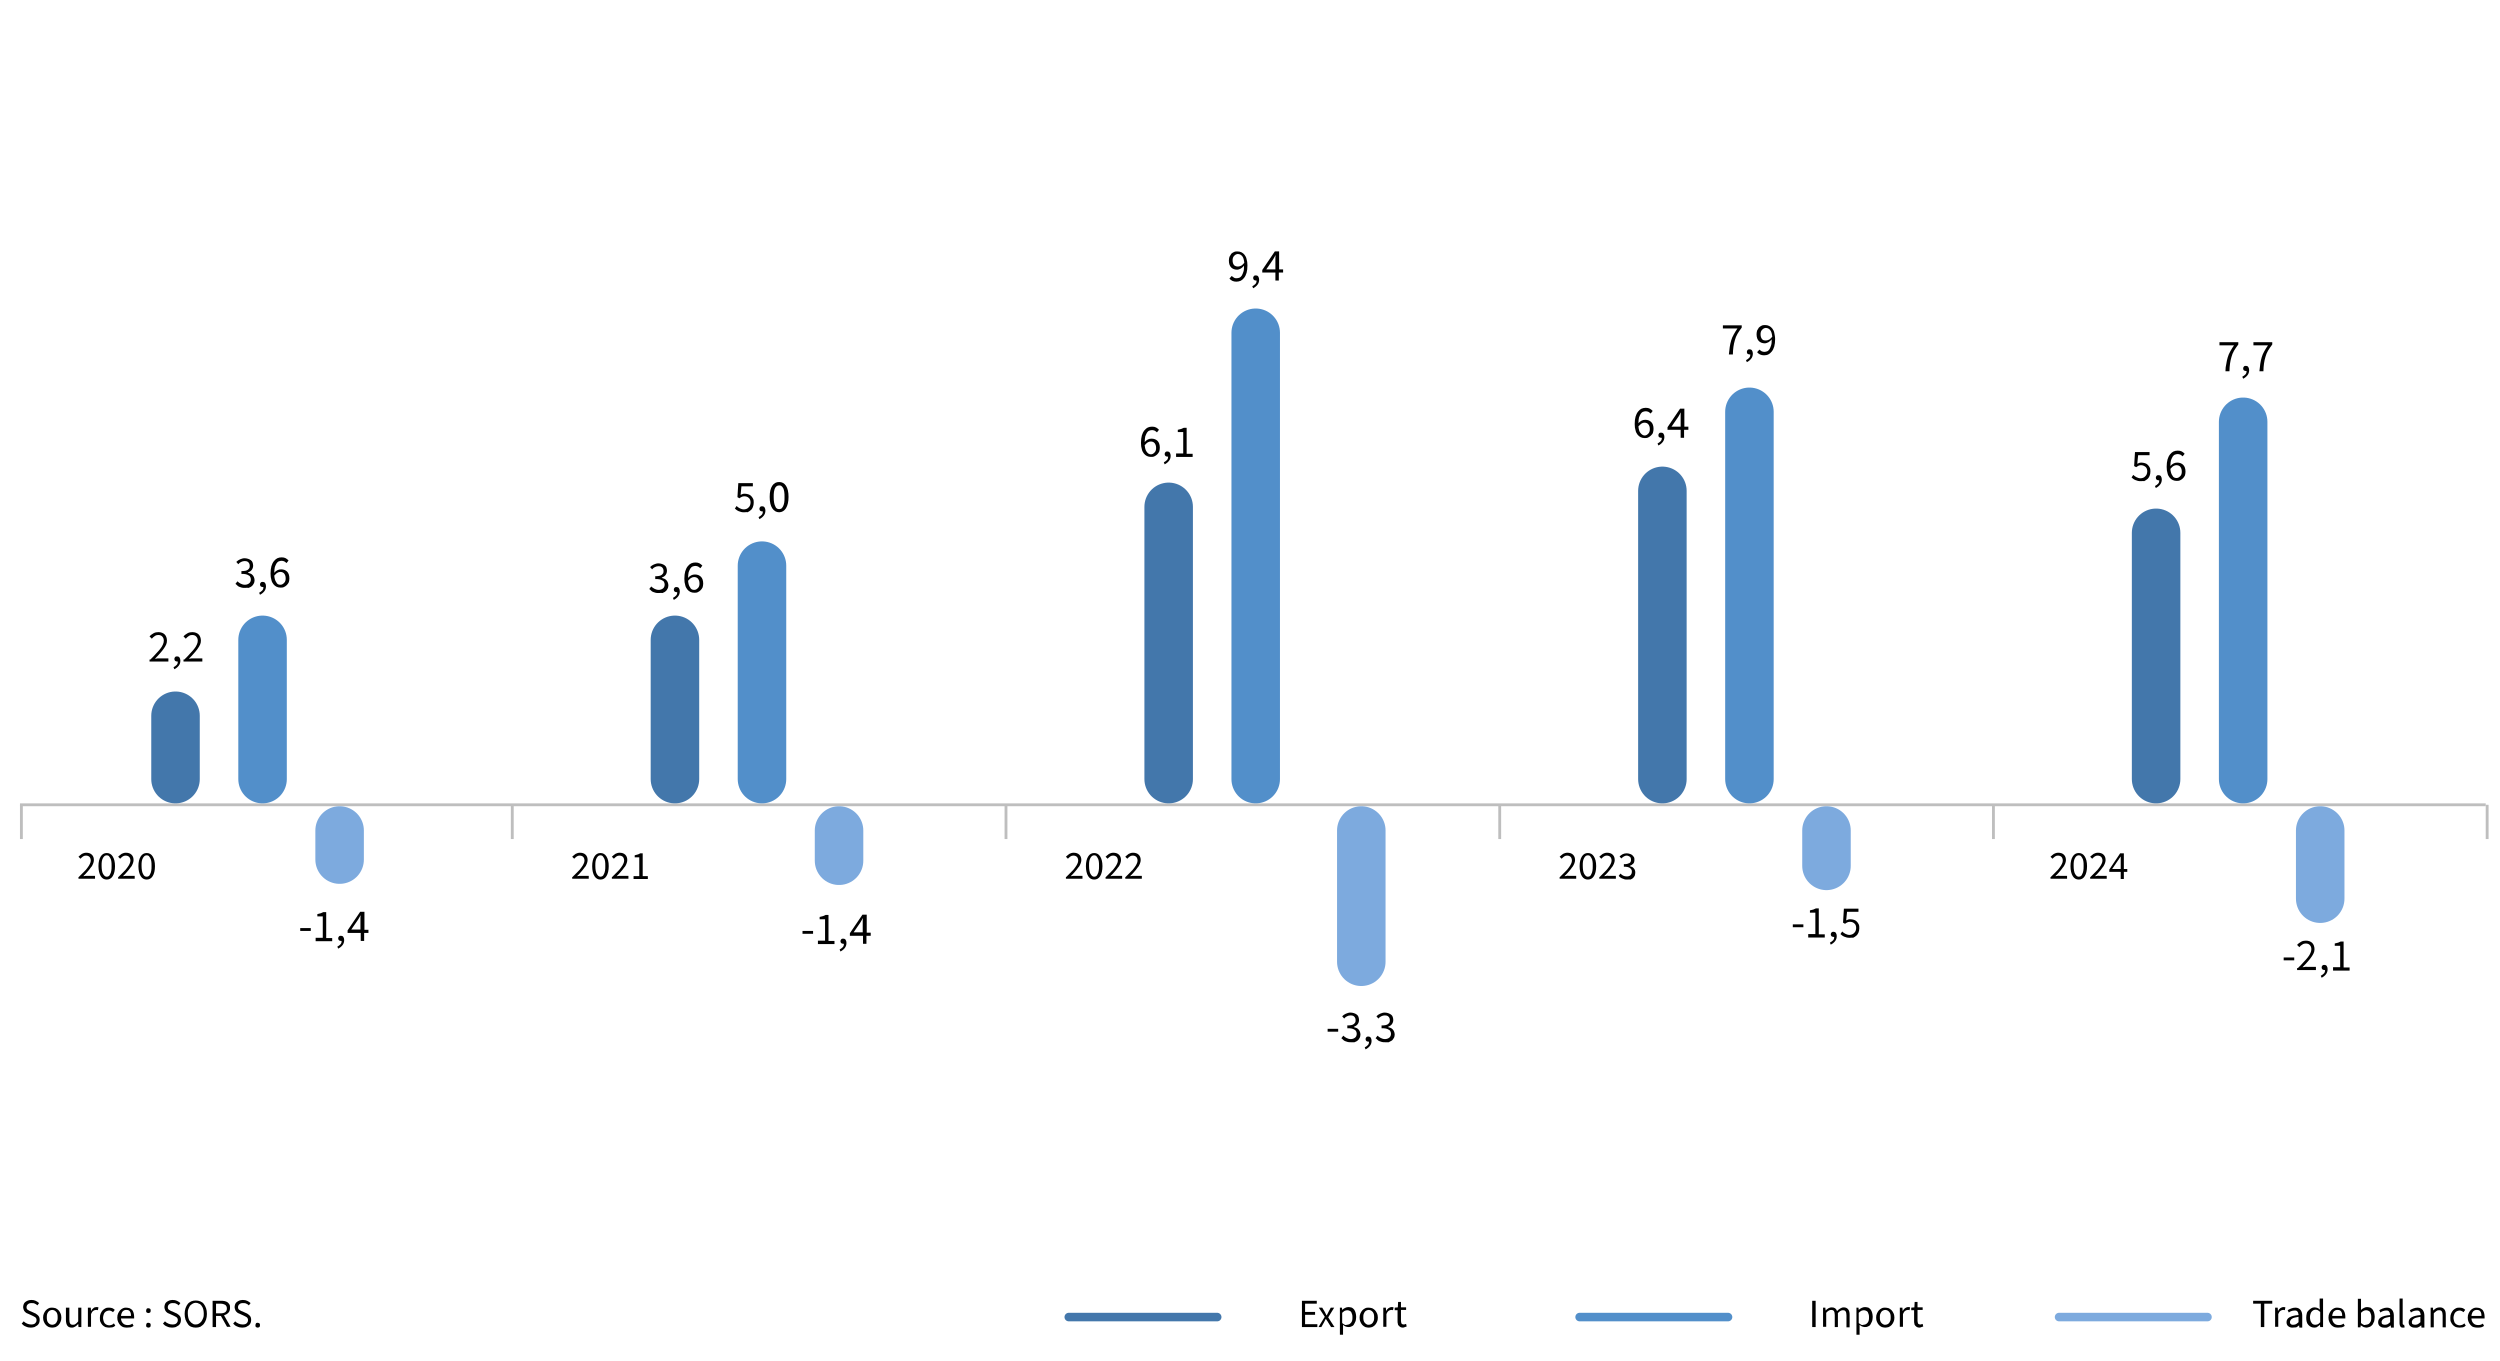 <?xml version="1.0" encoding="utf-8"?>
<!-- Generator: Adobe Illustrator 27.7.0, SVG Export Plug-In . SVG Version: 6.00 Build 0)  -->
<svg version="1.1" id="Layer_1" xmlns="http://www.w3.org/2000/svg" xmlns:xlink="http://www.w3.org/1999/xlink" x="0px" y="0px"
	 viewBox="0 0 876 477" style="enable-background:new 0 0 876 477;" xml:space="preserve">
<style type="text/css">
	.st0{enable-background:new    ;}
	.st1{fill:none;stroke:#BEBEBE;}
	.st2{fill:none;stroke:#528FCA;stroke-width:3;stroke-linecap:round;}
	.st3{fill:none;stroke:#4377AB;stroke-width:3;stroke-linecap:round;}
	.st4{fill:none;stroke:#7DAADE;stroke-width:3;stroke-linecap:round;}
	.st5{fill:none;stroke:#4377AB;stroke-width:17;stroke-linecap:round;}
	.st6{fill:none;stroke:#7DAADE;stroke-width:17;stroke-linecap:round;}
	.st7{fill:none;stroke:#528FCA;stroke-width:17;stroke-linecap:round;}
</style>
<g class="st0">
	<path d="M10.8,465.2c-0.6,0-1.2-0.1-1.8-0.4c-0.6-0.2-1-0.6-1.4-1l0.7-0.8c0.3,0.3,0.7,0.6,1.2,0.8s0.9,0.3,1.4,0.3
		c0.6,0,1.1-0.1,1.4-0.4s0.5-0.6,0.5-1.1c0-0.2,0-0.4-0.1-0.6c-0.1-0.2-0.2-0.3-0.3-0.4c-0.1-0.1-0.3-0.2-0.5-0.3
		c-0.2-0.1-0.4-0.2-0.6-0.3l-1.3-0.6c-0.2-0.1-0.4-0.2-0.7-0.3c-0.2-0.1-0.4-0.3-0.6-0.5c-0.2-0.2-0.3-0.4-0.4-0.7
		c-0.1-0.3-0.2-0.6-0.2-0.9c0-0.3,0.1-0.7,0.2-1s0.3-0.6,0.6-0.8c0.3-0.2,0.6-0.4,0.9-0.5s0.7-0.2,1.2-0.2c0.6,0,1.1,0.1,1.5,0.3
		s0.9,0.5,1.2,0.8l-0.6,0.8c-0.3-0.3-0.6-0.5-0.9-0.6c-0.3-0.2-0.7-0.2-1.2-0.2c-0.5,0-0.9,0.1-1.2,0.4c-0.3,0.2-0.5,0.6-0.5,1
		c0,0.2,0,0.4,0.1,0.6c0.1,0.2,0.2,0.3,0.4,0.4c0.1,0.1,0.3,0.2,0.5,0.3s0.4,0.2,0.5,0.2l1.3,0.6c0.3,0.1,0.5,0.2,0.7,0.4
		c0.2,0.1,0.4,0.3,0.6,0.5s0.3,0.4,0.4,0.7c0.1,0.3,0.1,0.6,0.1,0.9c0,0.4-0.1,0.7-0.2,1s-0.4,0.6-0.6,0.8c-0.3,0.2-0.6,0.4-1,0.6
		C11.7,465.1,11.3,465.2,10.8,465.2z"/>
	<path d="M18.3,465.2c-0.4,0-0.8-0.1-1.2-0.2c-0.4-0.2-0.7-0.4-1-0.7c-0.3-0.3-0.5-0.7-0.7-1.1s-0.3-0.9-0.3-1.5
		c0-0.6,0.1-1.1,0.3-1.5s0.4-0.8,0.7-1.1c0.3-0.3,0.6-0.5,1-0.7c0.4-0.2,0.8-0.2,1.2-0.2s0.8,0.1,1.2,0.2c0.4,0.2,0.7,0.4,1,0.7
		c0.3,0.3,0.5,0.7,0.7,1.1c0.2,0.4,0.3,1,0.3,1.5c0,0.6-0.1,1.1-0.3,1.5c-0.2,0.4-0.4,0.8-0.7,1.1c-0.3,0.3-0.6,0.5-1,0.7
		C19.1,465.1,18.7,465.2,18.3,465.2z M18.3,464.2c0.3,0,0.6-0.1,0.8-0.2s0.5-0.3,0.6-0.5s0.3-0.5,0.4-0.8s0.1-0.7,0.1-1.1
		c0-0.4,0-0.7-0.1-1.1s-0.2-0.6-0.4-0.8s-0.4-0.4-0.6-0.5s-0.5-0.2-0.8-0.2c-0.3,0-0.6,0.1-0.8,0.2s-0.5,0.3-0.6,0.5
		c-0.2,0.2-0.3,0.5-0.4,0.8c-0.1,0.3-0.1,0.7-0.1,1.1c0,0.4,0,0.7,0.1,1.1c0.1,0.3,0.2,0.6,0.4,0.8c0.2,0.2,0.4,0.4,0.6,0.5
		S18,464.2,18.3,464.2z"/>
	<path d="M25.2,465.2c-0.7,0-1.3-0.2-1.6-0.7c-0.3-0.4-0.5-1.1-0.5-2v-4.3h1.2v4.2c0,0.6,0.1,1.1,0.3,1.4c0.2,0.3,0.5,0.4,1,0.4
		c0.4,0,0.7-0.1,0.9-0.3c0.3-0.2,0.6-0.5,0.9-0.9v-4.8h1.1v6.8h-1l-0.1-1.1h0c-0.3,0.4-0.7,0.7-1,0.9S25.7,465.2,25.2,465.2z"/>
	<path d="M30.8,458.2h1l0.1,1.2h0c0.2-0.4,0.5-0.8,0.8-1c0.3-0.3,0.7-0.4,1.1-0.4c0.3,0,0.5,0,0.7,0.1l-0.2,1
		c-0.1,0-0.2-0.1-0.3-0.1c-0.1,0-0.2,0-0.4,0c-0.3,0-0.6,0.1-0.9,0.3c-0.3,0.2-0.6,0.6-0.8,1.2v4.4h-1.1V458.2z"/>
	<path d="M38.2,465.2c-0.4,0-0.9-0.1-1.3-0.2c-0.4-0.2-0.7-0.4-1-0.7c-0.3-0.3-0.5-0.7-0.7-1.1c-0.2-0.4-0.2-0.9-0.2-1.5
		c0-0.6,0.1-1.1,0.3-1.5c0.2-0.4,0.4-0.8,0.7-1.1c0.3-0.3,0.6-0.5,1-0.7c0.4-0.2,0.8-0.2,1.3-0.2c0.4,0,0.8,0.1,1.1,0.2
		c0.3,0.2,0.6,0.3,0.8,0.6l-0.6,0.8c-0.2-0.2-0.4-0.3-0.6-0.4c-0.2-0.1-0.5-0.2-0.7-0.2c-0.3,0-0.6,0.1-0.9,0.2s-0.5,0.3-0.7,0.5
		c-0.2,0.2-0.3,0.5-0.4,0.8c-0.1,0.3-0.2,0.7-0.2,1.1c0,0.4,0.1,0.7,0.2,1.1c0.1,0.3,0.2,0.6,0.4,0.8s0.4,0.4,0.7,0.5
		c0.3,0.1,0.5,0.2,0.9,0.2c0.3,0,0.6-0.1,0.9-0.2c0.3-0.1,0.5-0.3,0.7-0.5l0.5,0.8c-0.3,0.3-0.6,0.5-1,0.6
		C39,465.1,38.6,465.2,38.2,465.2z"/>
	<path d="M44.4,465.2c-0.5,0-0.9-0.1-1.3-0.2c-0.4-0.2-0.7-0.4-1-0.7c-0.3-0.3-0.5-0.7-0.7-1.1s-0.3-0.9-0.3-1.5
		c0-0.6,0.1-1.1,0.3-1.5s0.4-0.8,0.7-1.1c0.3-0.3,0.6-0.5,1-0.7c0.4-0.2,0.7-0.2,1.1-0.2c0.4,0,0.8,0.1,1.2,0.2
		c0.3,0.1,0.6,0.4,0.9,0.6c0.2,0.3,0.4,0.6,0.5,1c0.1,0.4,0.2,0.8,0.2,1.3c0,0.1,0,0.2,0,0.4c0,0.1,0,0.2,0,0.3h-4.6
		c0,0.7,0.3,1.3,0.7,1.7c0.4,0.4,0.9,0.6,1.6,0.6c0.3,0,0.6,0,0.9-0.1c0.3-0.1,0.5-0.2,0.8-0.4l0.4,0.8c-0.3,0.2-0.6,0.4-1,0.5
		C45.3,465.1,44.9,465.2,44.4,465.2z M45.9,461.1c0-0.7-0.1-1.2-0.4-1.6c-0.3-0.4-0.7-0.5-1.2-0.5c-0.2,0-0.5,0-0.7,0.1
		s-0.4,0.2-0.6,0.4c-0.2,0.2-0.3,0.4-0.4,0.7c-0.1,0.3-0.2,0.6-0.2,0.9H45.9z"/>
	<path d="M52,460.1c-0.2,0-0.4-0.1-0.6-0.2c-0.2-0.2-0.2-0.4-0.2-0.6c0-0.3,0.1-0.5,0.2-0.7c0.2-0.2,0.4-0.2,0.6-0.2
		c0.2,0,0.4,0.1,0.6,0.2c0.2,0.2,0.2,0.4,0.2,0.7c0,0.3-0.1,0.5-0.2,0.6C52.4,460,52.2,460.1,52,460.1z M52,465.2
		c-0.2,0-0.4-0.1-0.6-0.2c-0.2-0.2-0.2-0.4-0.2-0.6c0-0.3,0.1-0.5,0.2-0.7c0.2-0.2,0.4-0.2,0.6-0.2c0.2,0,0.4,0.1,0.6,0.2
		c0.2,0.2,0.2,0.4,0.2,0.7c0,0.3-0.1,0.5-0.2,0.6C52.4,465.1,52.2,465.2,52,465.2z"/>
	<path d="M60.3,465.2c-0.6,0-1.2-0.1-1.8-0.4c-0.6-0.2-1-0.6-1.4-1l0.7-0.8c0.3,0.3,0.7,0.6,1.2,0.8s0.9,0.3,1.4,0.3
		c0.6,0,1.1-0.1,1.4-0.4s0.5-0.6,0.5-1.1c0-0.2,0-0.4-0.1-0.6c-0.1-0.2-0.2-0.3-0.3-0.4c-0.1-0.1-0.3-0.2-0.5-0.3
		c-0.2-0.1-0.4-0.2-0.6-0.3l-1.3-0.6c-0.2-0.1-0.4-0.2-0.7-0.3c-0.2-0.1-0.4-0.3-0.6-0.5c-0.2-0.2-0.3-0.4-0.4-0.7
		c-0.1-0.3-0.2-0.6-0.2-0.9c0-0.3,0.1-0.7,0.2-1s0.3-0.6,0.6-0.8c0.3-0.2,0.6-0.4,0.9-0.5s0.7-0.2,1.2-0.2c0.6,0,1.1,0.1,1.5,0.3
		s0.9,0.5,1.2,0.8l-0.6,0.8c-0.3-0.3-0.6-0.5-0.9-0.6c-0.3-0.2-0.7-0.2-1.2-0.2c-0.5,0-0.9,0.1-1.2,0.4c-0.3,0.2-0.5,0.6-0.5,1
		c0,0.2,0,0.4,0.1,0.6c0.1,0.2,0.2,0.3,0.4,0.4c0.1,0.1,0.3,0.2,0.5,0.3s0.4,0.2,0.5,0.2l1.3,0.6c0.3,0.1,0.5,0.2,0.7,0.4
		c0.2,0.1,0.4,0.3,0.6,0.5s0.3,0.4,0.4,0.7c0.1,0.3,0.1,0.6,0.1,0.9c0,0.4-0.1,0.7-0.2,1s-0.4,0.6-0.6,0.8c-0.3,0.2-0.6,0.4-1,0.6
		C61.2,465.1,60.8,465.2,60.3,465.2z"/>
	<path d="M68.6,465.2c-0.6,0-1.1-0.1-1.6-0.3c-0.5-0.2-0.9-0.5-1.2-1s-0.6-0.9-0.8-1.5c-0.2-0.6-0.3-1.3-0.3-2s0.1-1.4,0.3-2
		c0.2-0.6,0.5-1.1,0.8-1.5c0.3-0.4,0.8-0.7,1.2-0.9c0.5-0.2,1-0.3,1.6-0.3s1.1,0.1,1.6,0.3c0.5,0.2,0.9,0.5,1.2,0.9s0.6,0.9,0.8,1.5
		c0.2,0.6,0.3,1.2,0.3,2c0,0.7-0.1,1.4-0.3,2s-0.5,1.1-0.8,1.5s-0.8,0.7-1.2,1C69.7,465.1,69.2,465.2,68.6,465.2z M68.6,464.1
		c0.4,0,0.8-0.1,1.1-0.3c0.3-0.2,0.6-0.4,0.9-0.8c0.2-0.3,0.4-0.7,0.6-1.2s0.2-1,0.2-1.6c0-0.6-0.1-1.1-0.2-1.5s-0.3-0.8-0.6-1.2
		c-0.2-0.3-0.5-0.6-0.9-0.7c-0.3-0.2-0.7-0.3-1.1-0.3s-0.8,0.1-1.1,0.3c-0.3,0.2-0.6,0.4-0.9,0.7c-0.2,0.3-0.4,0.7-0.6,1.2
		s-0.2,1-0.2,1.5c0,0.6,0.1,1.1,0.2,1.6s0.3,0.9,0.6,1.2c0.2,0.3,0.5,0.6,0.9,0.8C67.9,464.1,68.2,464.1,68.6,464.1z"/>
	<path d="M79.6,465l-2.2-3.9h-1.7v3.9h-1.2v-9.2h2.9c0.5,0,0.9,0,1.3,0.1c0.4,0.1,0.7,0.2,1,0.4c0.3,0.2,0.5,0.5,0.7,0.8
		c0.2,0.3,0.2,0.7,0.2,1.2c0,0.7-0.2,1.3-0.6,1.7c-0.4,0.4-0.9,0.7-1.5,0.9l2.3,4H79.6z M75.7,460.2h1.5c0.7,0,1.3-0.1,1.7-0.4
		c0.4-0.3,0.6-0.7,0.6-1.3c0-0.6-0.2-1-0.6-1.3c-0.4-0.2-0.9-0.4-1.7-0.4h-1.5V460.2z"/>
	<path d="M84.9,465.2c-0.6,0-1.2-0.1-1.8-0.4c-0.6-0.2-1-0.6-1.4-1l0.7-0.8c0.3,0.3,0.7,0.6,1.2,0.8s0.9,0.3,1.4,0.3
		c0.6,0,1.1-0.1,1.4-0.4s0.5-0.6,0.5-1.1c0-0.2,0-0.4-0.1-0.6c-0.1-0.2-0.2-0.3-0.3-0.4c-0.1-0.1-0.3-0.2-0.5-0.3
		c-0.2-0.1-0.4-0.2-0.6-0.3l-1.3-0.6c-0.2-0.1-0.4-0.2-0.7-0.3c-0.2-0.1-0.4-0.3-0.6-0.5c-0.2-0.2-0.3-0.4-0.4-0.7
		c-0.1-0.3-0.2-0.6-0.2-0.9c0-0.3,0.1-0.7,0.2-1s0.3-0.6,0.6-0.8c0.3-0.2,0.6-0.4,0.9-0.5s0.7-0.2,1.2-0.2c0.6,0,1.1,0.1,1.5,0.3
		s0.9,0.5,1.2,0.8l-0.6,0.8c-0.3-0.3-0.6-0.5-0.9-0.6c-0.3-0.2-0.7-0.2-1.2-0.2c-0.5,0-0.9,0.1-1.2,0.4c-0.3,0.2-0.5,0.6-0.5,1
		c0,0.2,0,0.4,0.1,0.6c0.1,0.2,0.2,0.3,0.4,0.4c0.1,0.1,0.3,0.2,0.5,0.3s0.4,0.2,0.5,0.2l1.3,0.6c0.3,0.1,0.5,0.2,0.7,0.4
		c0.2,0.1,0.4,0.3,0.6,0.5s0.3,0.4,0.4,0.7c0.1,0.3,0.1,0.6,0.1,0.9c0,0.4-0.1,0.7-0.2,1s-0.4,0.6-0.6,0.8c-0.3,0.2-0.6,0.4-1,0.6
		C85.8,465.1,85.4,465.2,84.9,465.2z"/>
	<path d="M90.3,465.2c-0.2,0-0.4-0.1-0.6-0.2c-0.2-0.2-0.2-0.4-0.2-0.6c0-0.3,0.1-0.5,0.2-0.7c0.2-0.2,0.4-0.2,0.6-0.2
		c0.2,0,0.4,0.1,0.6,0.2c0.2,0.2,0.2,0.4,0.2,0.7c0,0.3-0.1,0.5-0.2,0.6C90.7,465.1,90.5,465.2,90.3,465.2z"/>
</g>
<g class="st0">
	<path d="M635,455.8h1.2v9.2H635V455.8z"/>
	<path d="M638.6,458.2h1l0.1,1h0c0.3-0.3,0.6-0.6,1-0.8c0.4-0.2,0.7-0.3,1.1-0.3c0.5,0,0.9,0.1,1.2,0.3s0.5,0.5,0.7,1
		c0.4-0.4,0.7-0.7,1.1-0.9c0.4-0.2,0.7-0.4,1.2-0.4c0.7,0,1.2,0.2,1.6,0.7s0.5,1.1,0.5,2v4.3h-1.1v-4.2c0-0.6-0.1-1.1-0.3-1.4
		c-0.2-0.3-0.5-0.4-1-0.4c-0.5,0-1.1,0.3-1.7,1v4.9h-1.1v-4.2c0-0.6-0.1-1.1-0.3-1.4c-0.2-0.3-0.5-0.4-1-0.4c-0.5,0-1.1,0.3-1.7,1
		v4.9h-1.1V458.2z"/>
	<path d="M650.2,458.2h1l0.1,0.8h0c0.3-0.3,0.6-0.5,1-0.7c0.4-0.2,0.8-0.3,1.2-0.3c0.4,0,0.8,0.1,1.2,0.2c0.3,0.2,0.6,0.4,0.8,0.7
		c0.2,0.3,0.4,0.7,0.5,1.1c0.1,0.4,0.2,0.9,0.2,1.4c0,0.6-0.1,1.1-0.2,1.5c-0.2,0.5-0.4,0.8-0.6,1.2s-0.6,0.6-0.9,0.7
		c-0.4,0.2-0.7,0.2-1.1,0.2c-0.3,0-0.6-0.1-0.9-0.2s-0.6-0.3-0.9-0.6l0,1.2v2.3h-1.1V458.2z M653,464.2c0.3,0,0.5-0.1,0.8-0.2
		c0.2-0.1,0.4-0.3,0.6-0.5c0.2-0.2,0.3-0.5,0.4-0.8s0.1-0.7,0.1-1.1c0-0.4,0-0.7-0.1-1c-0.1-0.3-0.2-0.6-0.3-0.8
		c-0.1-0.2-0.3-0.4-0.6-0.5c-0.2-0.1-0.5-0.2-0.8-0.2c-0.3,0-0.6,0.1-0.9,0.2c-0.3,0.2-0.6,0.4-0.9,0.7v3.6c0.3,0.3,0.6,0.4,0.9,0.6
		S652.8,464.2,653,464.2z"/>
	<path d="M660.6,465.2c-0.4,0-0.8-0.1-1.2-0.2c-0.4-0.2-0.7-0.4-1-0.7c-0.3-0.3-0.5-0.7-0.7-1.1s-0.3-0.9-0.3-1.5
		c0-0.6,0.1-1.1,0.3-1.5s0.4-0.8,0.7-1.1c0.3-0.3,0.6-0.5,1-0.7c0.4-0.2,0.8-0.2,1.2-0.2s0.8,0.1,1.2,0.2c0.4,0.2,0.7,0.4,1,0.7
		c0.3,0.3,0.5,0.7,0.7,1.1c0.2,0.4,0.3,1,0.3,1.5c0,0.6-0.1,1.1-0.3,1.5c-0.2,0.4-0.4,0.8-0.7,1.1c-0.3,0.3-0.6,0.5-1,0.7
		C661.4,465.1,661,465.2,660.6,465.2z M660.6,464.2c0.3,0,0.6-0.1,0.8-0.2c0.2-0.1,0.5-0.3,0.6-0.5s0.3-0.5,0.4-0.8
		c0.1-0.3,0.1-0.7,0.1-1.1c0-0.4,0-0.7-0.1-1.1c-0.1-0.3-0.2-0.6-0.4-0.8s-0.4-0.4-0.6-0.5c-0.2-0.1-0.5-0.2-0.8-0.2
		s-0.6,0.1-0.8,0.2c-0.2,0.1-0.5,0.3-0.6,0.5s-0.3,0.5-0.4,0.8c-0.1,0.3-0.1,0.7-0.1,1.1c0,0.4,0,0.7,0.1,1.1
		c0.1,0.3,0.2,0.6,0.4,0.8s0.4,0.4,0.6,0.5C660.1,464.2,660.3,464.2,660.6,464.2z"/>
	<path d="M665.6,458.2h1l0.1,1.2h0c0.2-0.4,0.5-0.8,0.8-1s0.7-0.4,1.1-0.4c0.3,0,0.5,0,0.7,0.1l-0.2,1c-0.1,0-0.2-0.1-0.3-0.1
		s-0.2,0-0.3,0c-0.3,0-0.6,0.1-0.9,0.3s-0.6,0.6-0.8,1.2v4.4h-1.1V458.2z"/>
	<path d="M672.6,465.2c-0.4,0-0.7-0.1-0.9-0.2c-0.2-0.1-0.4-0.3-0.6-0.5c-0.2-0.2-0.3-0.4-0.3-0.7c-0.1-0.3-0.1-0.6-0.1-0.9v-3.8h-1
		v-0.9l1.1-0.1l0.1-1.9h1v1.9h1.8v0.9h-1.8v3.8c0,0.4,0.1,0.7,0.2,1c0.2,0.2,0.4,0.3,0.8,0.3c0.1,0,0.3,0,0.4-0.1
		c0.1,0,0.3-0.1,0.4-0.1l0.2,0.9c-0.2,0.1-0.4,0.1-0.6,0.2C673,465.1,672.8,465.2,672.6,465.2z"/>
</g>
<g class="st0">
	<path d="M456.1,455.8h5.3v1h-4.1v2.9h3.5v1h-3.5v3.3h4.3v1h-5.4V455.8z"/>
	<path d="M464.2,461.4l-2.1-3.2h1.2l0.9,1.5c0.1,0.2,0.2,0.4,0.3,0.6s0.2,0.4,0.3,0.6h0.1c0.1-0.2,0.2-0.4,0.3-0.6s0.2-0.4,0.3-0.6
		l0.8-1.5h1.2l-2.1,3.4l2.2,3.4h-1.2l-1-1.6c-0.1-0.2-0.2-0.4-0.4-0.6c-0.1-0.2-0.2-0.4-0.4-0.6h-0.1c-0.1,0.2-0.2,0.4-0.3,0.6
		c-0.1,0.2-0.2,0.4-0.3,0.6l-0.9,1.6H462L464.2,461.4z"/>
	<path d="M469.2,458.2h1l0.1,0.8h0c0.3-0.3,0.6-0.5,1-0.7c0.4-0.2,0.8-0.3,1.2-0.3c0.4,0,0.8,0.1,1.2,0.2c0.3,0.2,0.6,0.4,0.8,0.7
		c0.2,0.3,0.4,0.7,0.5,1.1c0.1,0.4,0.2,0.9,0.2,1.4c0,0.6-0.1,1.1-0.2,1.5c-0.2,0.5-0.4,0.8-0.6,1.2s-0.6,0.6-0.9,0.7
		c-0.4,0.2-0.7,0.2-1.1,0.2c-0.3,0-0.6-0.1-0.9-0.2s-0.6-0.3-0.9-0.6l0,1.2v2.3h-1.1V458.2z M472,464.2c0.3,0,0.5-0.1,0.8-0.2
		c0.2-0.1,0.4-0.3,0.6-0.5c0.2-0.2,0.3-0.5,0.4-0.8s0.1-0.7,0.1-1.1c0-0.4,0-0.7-0.1-1c-0.1-0.3-0.2-0.6-0.3-0.8
		c-0.1-0.2-0.3-0.4-0.6-0.5c-0.2-0.1-0.5-0.2-0.8-0.2c-0.3,0-0.6,0.1-0.9,0.2c-0.3,0.2-0.6,0.4-0.9,0.7v3.6c0.3,0.3,0.6,0.4,0.9,0.6
		S471.8,464.2,472,464.2z"/>
	<path d="M479.6,465.2c-0.4,0-0.8-0.1-1.2-0.2c-0.4-0.2-0.7-0.4-1-0.7c-0.3-0.3-0.5-0.7-0.7-1.1s-0.3-0.9-0.3-1.5
		c0-0.6,0.1-1.1,0.3-1.5s0.4-0.8,0.7-1.1c0.3-0.3,0.6-0.5,1-0.7c0.4-0.2,0.8-0.2,1.2-0.2s0.8,0.1,1.2,0.2c0.4,0.2,0.7,0.4,1,0.7
		c0.3,0.3,0.5,0.7,0.7,1.1c0.2,0.4,0.3,1,0.3,1.5c0,0.6-0.1,1.1-0.3,1.5c-0.2,0.4-0.4,0.8-0.7,1.1c-0.3,0.3-0.6,0.5-1,0.7
		C480.4,465.1,480,465.2,479.6,465.2z M479.6,464.2c0.3,0,0.6-0.1,0.8-0.2c0.2-0.1,0.5-0.3,0.6-0.5s0.3-0.5,0.4-0.8
		c0.1-0.3,0.1-0.7,0.1-1.1c0-0.4,0-0.7-0.1-1.1c-0.1-0.3-0.2-0.6-0.4-0.8s-0.4-0.4-0.6-0.5c-0.2-0.1-0.5-0.2-0.8-0.2
		s-0.6,0.1-0.8,0.2c-0.2,0.1-0.5,0.3-0.6,0.5s-0.3,0.5-0.4,0.8c-0.1,0.3-0.1,0.7-0.1,1.1c0,0.4,0,0.7,0.1,1.1
		c0.1,0.3,0.2,0.6,0.4,0.8s0.4,0.4,0.6,0.5C479.1,464.2,479.3,464.2,479.6,464.2z"/>
	<path d="M484.6,458.2h1l0.1,1.2h0c0.2-0.4,0.5-0.8,0.8-1s0.7-0.4,1.1-0.4c0.3,0,0.5,0,0.7,0.1l-0.2,1c-0.1,0-0.2-0.1-0.3-0.1
		s-0.2,0-0.3,0c-0.3,0-0.6,0.1-0.9,0.3s-0.6,0.6-0.8,1.2v4.4h-1.1V458.2z"/>
	<path d="M491.6,465.2c-0.4,0-0.7-0.1-0.9-0.2c-0.2-0.1-0.4-0.3-0.6-0.5c-0.2-0.2-0.3-0.4-0.3-0.7c-0.1-0.3-0.1-0.6-0.1-0.9v-3.8h-1
		v-0.9l1.1-0.1l0.1-1.9h1v1.9h1.8v0.9h-1.8v3.8c0,0.4,0.1,0.7,0.2,1c0.2,0.2,0.4,0.3,0.8,0.3c0.1,0,0.3,0,0.4-0.1
		c0.1,0,0.3-0.1,0.4-0.1l0.2,0.9c-0.2,0.1-0.4,0.1-0.6,0.2C492,465.1,491.8,465.2,491.6,465.2z"/>
</g>
<g class="st0">
	<path d="M792.3,456.8h-2.8v-1h6.7v1h-2.8v8.2h-1.2V456.8z"/>
	<path d="M797.1,458.2h1l0.1,1.2h0c0.2-0.4,0.5-0.8,0.8-1s0.7-0.4,1.1-0.4c0.3,0,0.5,0,0.7,0.1l-0.2,1c-0.1,0-0.2-0.1-0.3-0.1
		s-0.2,0-0.3,0c-0.3,0-0.6,0.1-0.9,0.3s-0.6,0.6-0.8,1.2v4.4h-1.1V458.2z"/>
	<path d="M803.2,465.2c-0.6,0-1-0.2-1.4-0.5s-0.6-0.8-0.6-1.4c0-0.7,0.3-1.3,1-1.7c0.7-0.4,1.7-0.7,3.2-0.8c0-0.2,0-0.4-0.1-0.6
		c0-0.2-0.1-0.4-0.2-0.5c-0.1-0.2-0.2-0.3-0.4-0.4c-0.2-0.1-0.4-0.1-0.7-0.1c-0.4,0-0.8,0.1-1.1,0.2c-0.3,0.1-0.7,0.3-0.9,0.5
		l-0.4-0.8c0.3-0.2,0.7-0.4,1.2-0.6s1-0.3,1.5-0.3c0.8,0,1.4,0.3,1.8,0.8c0.4,0.5,0.6,1.2,0.6,2v4.2h-1l-0.1-0.8h0
		c-0.3,0.3-0.7,0.5-1,0.7C804.1,465.1,803.7,465.2,803.2,465.2z M803.6,464.2c0.3,0,0.6-0.1,0.9-0.2c0.3-0.2,0.6-0.4,0.9-0.7v-1.9
		c-0.6,0.1-1,0.2-1.4,0.3c-0.4,0.1-0.7,0.2-0.9,0.4c-0.2,0.1-0.4,0.3-0.5,0.5c-0.1,0.2-0.2,0.4-0.2,0.6c0,0.4,0.1,0.7,0.4,0.8
		C802.9,464.2,803.2,464.2,803.6,464.2z"/>
	<path d="M811,465.2c-0.9,0-1.5-0.3-2.1-0.9s-0.8-1.5-0.8-2.6c0-0.6,0.1-1,0.2-1.5s0.4-0.8,0.7-1.1c0.3-0.3,0.6-0.5,0.9-0.7
		s0.7-0.3,1.1-0.3s0.7,0.1,1,0.2c0.3,0.1,0.6,0.3,0.9,0.6l-0.1-1.2V455h1.2v10h-1l-0.1-0.8h0c-0.3,0.3-0.6,0.5-0.9,0.7
		C811.8,465.1,811.4,465.2,811,465.2z M811.3,464.2c0.3,0,0.6-0.1,0.9-0.2c0.3-0.2,0.6-0.4,0.8-0.7v-3.6c-0.3-0.3-0.6-0.4-0.8-0.6
		c-0.3-0.1-0.5-0.2-0.8-0.2c-0.3,0-0.5,0.1-0.8,0.2c-0.2,0.1-0.4,0.3-0.6,0.5c-0.2,0.2-0.3,0.5-0.4,0.8s-0.2,0.7-0.2,1.1
		c0,0.8,0.2,1.5,0.5,1.9C810.2,464,810.7,464.2,811.3,464.2z"/>
	<path d="M819.2,465.2c-0.5,0-0.9-0.1-1.3-0.2c-0.4-0.2-0.7-0.4-1-0.7c-0.3-0.3-0.5-0.7-0.7-1.1s-0.3-0.9-0.3-1.5
		c0-0.6,0.1-1.1,0.3-1.5s0.4-0.8,0.7-1.1c0.3-0.3,0.6-0.5,1-0.7c0.4-0.2,0.7-0.2,1.1-0.2c0.4,0,0.8,0.1,1.2,0.2s0.6,0.4,0.9,0.6
		c0.2,0.3,0.4,0.6,0.5,1c0.1,0.4,0.2,0.8,0.2,1.3c0,0.1,0,0.2,0,0.4c0,0.1,0,0.2,0,0.3h-4.6c0,0.7,0.3,1.3,0.7,1.7
		c0.4,0.4,0.9,0.6,1.6,0.6c0.3,0,0.6,0,0.9-0.1c0.3-0.1,0.5-0.2,0.8-0.4l0.4,0.8c-0.3,0.2-0.6,0.4-1,0.5
		C820.1,465.1,819.7,465.2,819.2,465.2z M820.7,461.1c0-0.7-0.1-1.2-0.4-1.6c-0.3-0.4-0.7-0.5-1.2-0.5c-0.2,0-0.5,0-0.7,0.1
		c-0.2,0.1-0.4,0.2-0.6,0.4c-0.2,0.2-0.3,0.4-0.4,0.7c-0.1,0.3-0.2,0.6-0.2,0.9H820.7z"/>
	<path d="M829.2,465.2c-0.3,0-0.6-0.1-1-0.2c-0.3-0.2-0.7-0.4-1-0.6h0l-0.1,0.7h-0.9v-10h1.1v2.7l0,1.2c0.3-0.3,0.6-0.5,1-0.7
		c0.4-0.2,0.7-0.3,1.1-0.3c0.4,0,0.8,0.1,1.2,0.2c0.3,0.2,0.6,0.4,0.8,0.7c0.2,0.3,0.4,0.7,0.5,1.1c0.1,0.4,0.2,0.9,0.2,1.4
		c0,0.6-0.1,1.1-0.2,1.6c-0.2,0.5-0.4,0.8-0.6,1.2c-0.3,0.3-0.6,0.6-0.9,0.7S829.6,465.2,829.2,465.2z M829,464.2
		c0.3,0,0.5-0.1,0.8-0.2s0.4-0.3,0.6-0.5c0.2-0.2,0.3-0.5,0.4-0.8c0.1-0.3,0.1-0.7,0.1-1.1c0-0.4,0-0.7-0.1-1
		c-0.1-0.3-0.2-0.6-0.3-0.8c-0.1-0.2-0.3-0.4-0.6-0.5c-0.2-0.1-0.5-0.2-0.8-0.2c-0.6,0-1.2,0.3-1.8,0.9v3.6c0.3,0.3,0.6,0.4,0.9,0.6
		S828.8,464.2,829,464.2z"/>
	<path d="M835.3,465.2c-0.6,0-1-0.2-1.4-0.5s-0.6-0.8-0.6-1.4c0-0.7,0.3-1.3,1-1.7c0.7-0.4,1.7-0.7,3.2-0.8c0-0.2,0-0.4-0.1-0.6
		c0-0.2-0.1-0.4-0.2-0.5c-0.1-0.2-0.2-0.3-0.4-0.4s-0.4-0.1-0.7-0.1c-0.4,0-0.8,0.1-1.1,0.2c-0.3,0.1-0.7,0.3-0.9,0.5l-0.4-0.8
		c0.3-0.2,0.7-0.4,1.2-0.6c0.5-0.2,1-0.3,1.5-0.3c0.8,0,1.4,0.3,1.8,0.8s0.6,1.2,0.6,2v4.2h-1l-0.1-0.8h0c-0.3,0.3-0.7,0.5-1.1,0.7
		S835.8,465.2,835.3,465.2z M835.7,464.2c0.3,0,0.6-0.1,0.9-0.2c0.3-0.2,0.6-0.4,0.9-0.7v-1.9c-0.6,0.1-1,0.2-1.4,0.3
		c-0.4,0.1-0.7,0.2-0.9,0.4c-0.2,0.1-0.4,0.3-0.5,0.5c-0.1,0.2-0.2,0.4-0.2,0.6c0,0.4,0.1,0.7,0.3,0.8S835.3,464.2,835.7,464.2z"/>
	<path d="M842,465.2c-0.4,0-0.8-0.1-0.9-0.4c-0.2-0.3-0.3-0.6-0.3-1.1V455h1.1v8.7c0,0.2,0,0.3,0.1,0.4c0.1,0.1,0.1,0.1,0.2,0.1
		c0,0,0.1,0,0.1,0s0.1,0,0.1,0l0.2,0.9c-0.1,0-0.2,0.1-0.3,0.1S842.2,465.2,842,465.2z"/>
	<path d="M846,465.2c-0.6,0-1-0.2-1.4-0.5s-0.6-0.8-0.6-1.4c0-0.7,0.3-1.3,1-1.7c0.7-0.4,1.7-0.7,3.2-0.8c0-0.2,0-0.4-0.1-0.6
		c0-0.2-0.1-0.4-0.2-0.5c-0.1-0.2-0.2-0.3-0.4-0.4s-0.4-0.1-0.7-0.1c-0.4,0-0.8,0.1-1.1,0.2c-0.3,0.1-0.7,0.3-0.9,0.5l-0.4-0.8
		c0.3-0.2,0.7-0.4,1.2-0.6c0.5-0.2,1-0.3,1.5-0.3c0.8,0,1.4,0.3,1.8,0.8s0.6,1.2,0.6,2v4.2h-1l-0.1-0.8h0c-0.3,0.3-0.7,0.5-1.1,0.7
		S846.4,465.2,846,465.2z M846.3,464.2c0.3,0,0.6-0.1,0.9-0.2c0.3-0.2,0.6-0.4,0.9-0.7v-1.9c-0.6,0.1-1,0.2-1.4,0.3
		c-0.4,0.1-0.7,0.2-0.9,0.4c-0.2,0.1-0.4,0.3-0.5,0.5c-0.1,0.2-0.2,0.4-0.2,0.6c0,0.4,0.1,0.7,0.3,0.8S846,464.2,846.3,464.2z"/>
	<path d="M851.5,458.2h1l0.1,1h0c0.3-0.3,0.7-0.6,1-0.8c0.4-0.2,0.8-0.3,1.3-0.3c0.7,0,1.2,0.2,1.6,0.7s0.5,1.1,0.5,2v4.3h-1.1v-4.2
		c0-0.6-0.1-1.1-0.3-1.4c-0.2-0.3-0.5-0.4-1-0.4c-0.4,0-0.7,0.1-0.9,0.3s-0.6,0.4-0.9,0.8v4.9h-1.1V458.2z"/>
	<path d="M861.8,465.2c-0.4,0-0.9-0.1-1.3-0.2c-0.4-0.2-0.7-0.4-1-0.7c-0.3-0.3-0.5-0.7-0.7-1.1c-0.2-0.4-0.2-0.9-0.2-1.5
		c0-0.6,0.1-1.1,0.3-1.5s0.4-0.8,0.7-1.1c0.3-0.3,0.6-0.5,1-0.7c0.4-0.2,0.8-0.2,1.3-0.2c0.4,0,0.8,0.1,1.1,0.2
		c0.3,0.2,0.6,0.3,0.8,0.6l-0.6,0.8c-0.2-0.2-0.4-0.3-0.6-0.4c-0.2-0.1-0.5-0.2-0.7-0.2c-0.3,0-0.6,0.1-0.9,0.2
		c-0.3,0.1-0.5,0.3-0.7,0.5c-0.2,0.2-0.3,0.5-0.4,0.8s-0.2,0.7-0.2,1.1c0,0.4,0.1,0.7,0.2,1.1s0.2,0.6,0.4,0.8
		c0.2,0.2,0.4,0.4,0.7,0.5s0.5,0.2,0.9,0.2c0.3,0,0.6-0.1,0.9-0.2c0.3-0.1,0.5-0.3,0.7-0.5l0.5,0.8c-0.3,0.3-0.6,0.5-1,0.6
		C862.6,465.1,862.2,465.2,861.8,465.2z"/>
	<path d="M868,465.2c-0.5,0-0.9-0.1-1.3-0.2s-0.7-0.4-1-0.7c-0.3-0.3-0.5-0.7-0.7-1.1s-0.3-0.9-0.3-1.5c0-0.6,0.1-1.1,0.3-1.5
		s0.4-0.8,0.7-1.1c0.3-0.3,0.6-0.5,1-0.7c0.4-0.2,0.7-0.2,1.1-0.2c0.4,0,0.8,0.1,1.2,0.2c0.3,0.1,0.6,0.4,0.9,0.6
		c0.2,0.3,0.4,0.6,0.5,1c0.1,0.4,0.2,0.8,0.2,1.3c0,0.1,0,0.2,0,0.4c0,0.1,0,0.2,0,0.3h-4.6c0,0.7,0.3,1.3,0.7,1.7s0.9,0.6,1.6,0.6
		c0.3,0,0.6,0,0.9-0.1c0.3-0.1,0.5-0.2,0.8-0.4l0.4,0.8c-0.3,0.2-0.6,0.4-1,0.5S868.4,465.2,868,465.2z M869.5,461.1
		c0-0.7-0.1-1.2-0.4-1.6c-0.3-0.4-0.7-0.5-1.2-0.5c-0.2,0-0.5,0-0.7,0.1c-0.2,0.1-0.4,0.2-0.6,0.4c-0.2,0.2-0.3,0.4-0.4,0.7
		c-0.1,0.3-0.2,0.6-0.2,0.9H869.5z"/>
</g>
<g class="st0">
	<path d="M27.6,307.3c0.7-0.7,1.3-1.3,1.8-1.8c0.5-0.5,1-1,1.3-1.5c0.4-0.5,0.6-0.9,0.8-1.3c0.2-0.4,0.3-0.8,0.3-1.1
		c0-0.5-0.1-0.9-0.4-1.3c-0.3-0.3-0.7-0.5-1.3-0.5c-0.4,0-0.7,0.1-1,0.3s-0.6,0.5-0.9,0.8l-0.7-0.7c0.4-0.4,0.8-0.7,1.2-1
		c0.4-0.2,0.9-0.4,1.5-0.4c0.8,0,1.5,0.2,2,0.7s0.7,1.1,0.7,1.9c0,0.4-0.1,0.8-0.3,1.3s-0.4,0.9-0.8,1.3c-0.3,0.5-0.7,0.9-1.1,1.4
		c-0.4,0.5-0.9,1-1.5,1.6c0.2,0,0.5,0,0.8-0.1c0.3,0,0.5,0,0.7,0h2.6v1h-5.8V307.3z"/>
	<path d="M37.4,308.2c-0.9,0-1.6-0.4-2.1-1.2s-0.8-2-0.8-3.5s0.3-2.6,0.8-3.4s1.2-1.2,2.1-1.2c0.9,0,1.6,0.4,2.1,1.2
		s0.8,1.9,0.8,3.4s-0.3,2.7-0.8,3.5S38.3,308.2,37.4,308.2z M37.4,307.2c0.3,0,0.5-0.1,0.7-0.2s0.4-0.4,0.5-0.7
		c0.2-0.3,0.3-0.7,0.4-1.2c0.1-0.5,0.1-1,0.1-1.7s0-1.2-0.1-1.7s-0.2-0.8-0.4-1.1c-0.2-0.3-0.3-0.5-0.5-0.7
		c-0.2-0.1-0.4-0.2-0.7-0.2s-0.5,0.1-0.7,0.2c-0.2,0.1-0.4,0.4-0.6,0.7c-0.2,0.3-0.3,0.7-0.4,1.1s-0.1,1-0.1,1.7
		c0,1.3,0.2,2.3,0.5,2.8C36.5,306.9,36.9,307.2,37.4,307.2z"/>
	<path d="M41.5,307.3c0.7-0.7,1.3-1.3,1.8-1.8c0.5-0.5,1-1,1.3-1.5c0.4-0.5,0.6-0.9,0.8-1.3c0.2-0.4,0.3-0.8,0.3-1.1
		c0-0.5-0.1-0.9-0.4-1.3c-0.3-0.3-0.7-0.5-1.3-0.5c-0.4,0-0.7,0.1-1,0.3s-0.6,0.5-0.9,0.8l-0.7-0.7c0.4-0.4,0.8-0.7,1.2-1
		c0.4-0.2,0.9-0.4,1.5-0.4c0.8,0,1.5,0.2,2,0.7s0.7,1.1,0.7,1.9c0,0.4-0.1,0.8-0.3,1.3s-0.4,0.9-0.8,1.3c-0.3,0.5-0.7,0.9-1.1,1.4
		c-0.4,0.5-0.9,1-1.5,1.6c0.2,0,0.5,0,0.8-0.1c0.3,0,0.5,0,0.7,0h2.6v1h-5.8V307.3z"/>
	<path d="M51.4,308.2c-0.9,0-1.6-0.4-2.1-1.2s-0.8-2-0.8-3.5s0.3-2.6,0.8-3.4s1.2-1.2,2.1-1.2c0.9,0,1.6,0.4,2.1,1.2
		s0.8,1.9,0.8,3.4s-0.3,2.7-0.8,3.5S52.3,308.2,51.4,308.2z M51.4,307.2c0.3,0,0.5-0.1,0.7-0.2s0.4-0.4,0.5-0.7
		c0.2-0.3,0.3-0.7,0.4-1.2c0.1-0.5,0.1-1,0.1-1.7s0-1.2-0.1-1.7s-0.2-0.8-0.4-1.1c-0.2-0.3-0.3-0.5-0.5-0.7
		c-0.2-0.1-0.4-0.2-0.7-0.2s-0.5,0.1-0.7,0.2c-0.2,0.1-0.4,0.4-0.6,0.7c-0.2,0.3-0.3,0.7-0.4,1.1s-0.1,1-0.1,1.7
		c0,1.3,0.2,2.3,0.5,2.8C50.4,306.9,50.8,307.2,51.4,307.2z"/>
</g>
<g class="st0">
	<path d="M52.7,231.1c0.8-0.8,1.5-1.5,2-2.1c0.6-0.6,1.1-1.2,1.5-1.7s0.7-1,0.9-1.5c0.2-0.4,0.3-0.9,0.3-1.3c0-0.6-0.2-1.1-0.5-1.4
		c-0.3-0.4-0.8-0.6-1.5-0.6c-0.4,0-0.8,0.1-1.2,0.4s-0.7,0.5-1,0.9l-0.8-0.8c0.4-0.5,0.9-0.8,1.4-1.1c0.5-0.3,1.1-0.4,1.7-0.4
		c0.9,0,1.7,0.3,2.2,0.8c0.5,0.5,0.8,1.3,0.8,2.2c0,0.5-0.1,1-0.3,1.4s-0.5,1-0.9,1.5c-0.4,0.5-0.8,1.1-1.3,1.6
		c-0.5,0.6-1.1,1.2-1.7,1.8c0.3,0,0.6,0,0.9-0.1c0.3,0,0.6,0,0.8,0h3v1.1h-6.6V231.1z"/>
	<path d="M60.8,233.8c0.4-0.2,0.8-0.5,1.1-0.8c0.3-0.3,0.4-0.7,0.4-1.2c0,0-0.1,0-0.2,0c-0.3,0-0.5-0.1-0.7-0.2
		c-0.2-0.2-0.3-0.4-0.3-0.7c0-0.3,0.1-0.5,0.3-0.7c0.2-0.2,0.4-0.2,0.7-0.2c0.3,0,0.6,0.1,0.8,0.4c0.2,0.3,0.3,0.7,0.3,1.1
		c0,0.7-0.2,1.3-0.6,1.8s-0.9,0.9-1.5,1.2L60.8,233.8z"/>
	<path d="M64.6,231.1c0.8-0.8,1.5-1.5,2-2.1c0.6-0.6,1.1-1.2,1.5-1.7s0.7-1,0.9-1.5c0.2-0.4,0.3-0.9,0.3-1.3c0-0.6-0.2-1.1-0.5-1.4
		c-0.3-0.4-0.8-0.6-1.5-0.6c-0.4,0-0.8,0.1-1.2,0.4s-0.7,0.5-1,0.9l-0.8-0.8c0.4-0.5,0.9-0.8,1.4-1.1c0.5-0.3,1.1-0.4,1.7-0.4
		c0.9,0,1.7,0.3,2.2,0.8c0.5,0.5,0.8,1.3,0.8,2.2c0,0.5-0.1,1-0.3,1.4s-0.5,1-0.9,1.5c-0.4,0.5-0.8,1.1-1.3,1.6
		c-0.5,0.6-1.1,1.2-1.7,1.8c0.3,0,0.6,0,0.9-0.1c0.3,0,0.6,0,0.8,0h3v1.1h-6.6V231.1z"/>
</g>
<g class="st0">
	<path d="M230.8,207.8c-0.4,0-0.8,0-1.1-0.1s-0.6-0.2-0.9-0.3c-0.3-0.1-0.5-0.3-0.7-0.5c-0.2-0.2-0.4-0.4-0.6-0.5l0.7-0.9
		c0.3,0.3,0.7,0.6,1.1,0.8s0.9,0.4,1.5,0.4c0.6,0,1.1-0.2,1.5-0.5s0.6-0.8,0.6-1.4c0-0.3-0.1-0.6-0.2-0.8c-0.1-0.3-0.3-0.5-0.6-0.6
		c-0.3-0.2-0.6-0.3-1-0.4c-0.4-0.1-0.9-0.1-1.5-0.1v-1c0.5,0,1,0,1.4-0.1c0.4-0.1,0.7-0.2,0.9-0.4c0.2-0.2,0.4-0.4,0.5-0.6
		c0.1-0.2,0.1-0.5,0.1-0.8c0-0.5-0.2-0.9-0.5-1.2c-0.3-0.3-0.7-0.4-1.3-0.4c-0.4,0-0.8,0.1-1.2,0.3s-0.7,0.4-1,0.8l-0.7-0.8
		c0.4-0.4,0.8-0.7,1.3-0.9s1-0.4,1.6-0.4c0.4,0,0.9,0.1,1.2,0.2c0.4,0.1,0.7,0.3,1,0.5c0.3,0.2,0.5,0.5,0.6,0.8s0.2,0.7,0.2,1.1
		c0,0.6-0.2,1.1-0.5,1.5s-0.8,0.7-1.3,0.9v0.1c0.3,0.1,0.6,0.2,0.9,0.3c0.3,0.1,0.5,0.3,0.7,0.5c0.2,0.2,0.4,0.5,0.5,0.8
		c0.1,0.3,0.2,0.6,0.2,1c0,0.4-0.1,0.9-0.3,1.2c-0.2,0.4-0.4,0.7-0.7,0.9c-0.3,0.3-0.7,0.4-1.1,0.6
		C231.7,207.7,231.3,207.8,230.8,207.8z"/>
	<path d="M235.8,209.5c0.4-0.2,0.8-0.5,1.1-0.8c0.3-0.3,0.4-0.7,0.4-1.2c0,0-0.1,0-0.2,0c-0.3,0-0.5-0.1-0.7-0.2
		c-0.2-0.2-0.3-0.4-0.3-0.7c0-0.3,0.1-0.5,0.3-0.7c0.2-0.2,0.4-0.2,0.7-0.2c0.3,0,0.6,0.1,0.8,0.4c0.2,0.3,0.3,0.7,0.3,1.1
		c0,0.7-0.2,1.3-0.6,1.8s-0.9,0.9-1.5,1.2L235.8,209.5z"/>
	<path d="M245.4,199.1c-0.2-0.2-0.5-0.4-0.8-0.6c-0.3-0.1-0.6-0.2-0.9-0.2c-0.4,0-0.7,0.1-1,0.2c-0.3,0.1-0.6,0.4-0.8,0.7
		c-0.2,0.3-0.4,0.8-0.6,1.3c-0.1,0.5-0.2,1.2-0.2,2c0.3-0.4,0.7-0.7,1.1-0.9c0.4-0.2,0.8-0.3,1.3-0.3c0.9,0,1.6,0.3,2.1,0.8
		s0.8,1.3,0.8,2.4c0,0.5-0.1,0.9-0.2,1.3c-0.2,0.4-0.4,0.7-0.7,1s-0.6,0.5-1,0.7c-0.4,0.2-0.8,0.2-1.2,0.2c-0.5,0-1-0.1-1.4-0.3
		c-0.4-0.2-0.8-0.5-1.1-0.9c-0.3-0.4-0.6-0.9-0.7-1.5c-0.2-0.6-0.3-1.3-0.3-2.2c0-1,0.1-1.9,0.3-2.6s0.5-1.3,0.9-1.8
		c0.4-0.5,0.8-0.8,1.2-1s1-0.3,1.5-0.3c0.6,0,1,0.1,1.4,0.3s0.7,0.5,1,0.8L245.4,199.1z M243.3,206.7c0.3,0,0.5-0.1,0.7-0.2
		c0.2-0.1,0.4-0.3,0.6-0.5c0.2-0.2,0.3-0.4,0.4-0.7c0.1-0.3,0.1-0.6,0.1-0.9c0-0.7-0.2-1.2-0.5-1.6c-0.3-0.4-0.8-0.6-1.4-0.6
		c-0.3,0-0.7,0.1-1,0.3c-0.4,0.2-0.7,0.6-1.1,1c0.1,1,0.3,1.8,0.7,2.3C242.1,206.5,242.6,206.7,243.3,206.7z"/>
</g>
<g class="st0">
	<path d="M405.4,151.5c-0.2-0.2-0.5-0.4-0.8-0.6c-0.3-0.1-0.6-0.2-0.9-0.2c-0.4,0-0.7,0.1-1,0.2c-0.3,0.1-0.6,0.4-0.8,0.7
		c-0.2,0.3-0.4,0.8-0.6,1.3c-0.1,0.5-0.2,1.2-0.2,2c0.3-0.4,0.7-0.7,1.1-0.9c0.4-0.2,0.8-0.3,1.3-0.3c0.9,0,1.6,0.3,2.1,0.8
		s0.8,1.3,0.8,2.4c0,0.5-0.1,0.9-0.2,1.3c-0.2,0.4-0.4,0.7-0.7,1s-0.6,0.5-1,0.7c-0.4,0.2-0.8,0.2-1.2,0.2c-0.5,0-1-0.1-1.4-0.3
		c-0.4-0.2-0.8-0.5-1.1-0.9c-0.3-0.4-0.6-0.9-0.7-1.5c-0.2-0.6-0.3-1.3-0.3-2.2c0-1,0.1-1.9,0.3-2.6s0.5-1.3,0.9-1.8
		c0.4-0.5,0.8-0.8,1.2-1s1-0.3,1.5-0.3c0.6,0,1,0.1,1.4,0.3s0.7,0.5,1,0.8L405.4,151.5z M403.3,159.2c0.3,0,0.5-0.1,0.7-0.2
		c0.2-0.1,0.4-0.3,0.6-0.5c0.2-0.2,0.3-0.4,0.4-0.7c0.1-0.3,0.1-0.6,0.1-0.9c0-0.7-0.2-1.2-0.5-1.6c-0.3-0.4-0.8-0.6-1.4-0.6
		c-0.3,0-0.7,0.1-1,0.3c-0.4,0.2-0.7,0.6-1.1,1c0.1,1,0.3,1.8,0.7,2.3C402.2,158.9,402.7,159.2,403.3,159.2z"/>
	<path d="M407.8,162c0.4-0.2,0.8-0.5,1.1-0.8c0.3-0.3,0.4-0.7,0.4-1.2c0,0-0.1,0-0.2,0c-0.3,0-0.5-0.1-0.7-0.2
		c-0.2-0.2-0.3-0.4-0.3-0.7c0-0.3,0.1-0.5,0.3-0.7c0.2-0.2,0.4-0.2,0.7-0.2c0.3,0,0.6,0.1,0.8,0.4c0.2,0.3,0.3,0.7,0.3,1.1
		c0,0.7-0.2,1.3-0.6,1.8s-0.9,0.9-1.5,1.2L407.8,162z"/>
	<path d="M412.3,158.9h2.3v-7.5h-1.9v-0.8c0.5-0.1,0.9-0.2,1.2-0.3c0.3-0.1,0.7-0.3,0.9-0.4h1v9.1h2.1v1.1h-5.8V158.9z"/>
</g>
<g class="st0">
	<path d="M578.4,144.9c-0.2-0.2-0.5-0.4-0.8-0.6c-0.3-0.1-0.6-0.2-0.9-0.2c-0.4,0-0.7,0.1-1,0.2s-0.6,0.4-0.8,0.7
		c-0.2,0.3-0.4,0.8-0.6,1.3c-0.1,0.5-0.2,1.2-0.2,2c0.3-0.4,0.7-0.7,1.1-0.9c0.4-0.2,0.8-0.3,1.3-0.3c0.9,0,1.6,0.3,2.1,0.8
		c0.5,0.5,0.8,1.3,0.8,2.4c0,0.5-0.1,0.9-0.2,1.3s-0.4,0.7-0.7,1s-0.6,0.5-1,0.7s-0.8,0.2-1.2,0.2c-0.5,0-1-0.1-1.4-0.3
		c-0.4-0.2-0.8-0.5-1.1-0.9c-0.3-0.4-0.6-0.9-0.7-1.5c-0.2-0.6-0.3-1.3-0.3-2.2c0-1,0.1-1.9,0.3-2.6c0.2-0.7,0.5-1.3,0.9-1.8
		s0.8-0.8,1.2-1s1-0.3,1.5-0.3c0.6,0,1,0.1,1.4,0.3c0.4,0.2,0.7,0.5,1,0.8L578.4,144.9z M576.3,152.6c0.3,0,0.5-0.1,0.7-0.2
		c0.2-0.1,0.4-0.3,0.6-0.5c0.2-0.2,0.3-0.4,0.4-0.7c0.1-0.3,0.1-0.6,0.1-0.9c0-0.7-0.2-1.2-0.5-1.6c-0.3-0.4-0.8-0.6-1.4-0.6
		c-0.3,0-0.7,0.1-1,0.3s-0.7,0.6-1.1,1c0.1,1,0.3,1.8,0.7,2.3S575.7,152.6,576.3,152.6z"/>
	<path d="M580.8,155.4c0.4-0.2,0.8-0.5,1.1-0.8c0.3-0.3,0.4-0.7,0.4-1.2c0,0-0.1,0-0.2,0c-0.3,0-0.5-0.1-0.7-0.2s-0.3-0.4-0.3-0.7
		c0-0.3,0.1-0.5,0.3-0.7c0.2-0.2,0.4-0.2,0.7-0.2c0.3,0,0.6,0.1,0.8,0.4s0.3,0.7,0.3,1.1c0,0.7-0.2,1.3-0.6,1.8
		c-0.4,0.5-0.9,0.9-1.5,1.2L580.8,155.4z"/>
	<path d="M591.5,150.6h-1.4v2.8h-1.2v-2.8h-4.6v-0.9l4.4-6.5h1.5v6.3h1.4V150.6z M588.9,149.6v-3c0-0.3,0-0.6,0-1c0-0.4,0-0.7,0.1-1
		h-0.1c-0.1,0.2-0.3,0.5-0.4,0.7s-0.3,0.5-0.4,0.7l-2.4,3.5H588.9z"/>
</g>
<g class="st0">
	<path d="M750.2,168.6c-0.4,0-0.8,0-1.1-0.1s-0.6-0.2-0.9-0.3c-0.3-0.1-0.5-0.3-0.7-0.4c-0.2-0.2-0.4-0.3-0.6-0.5l0.6-0.9
		c0.3,0.3,0.7,0.6,1.1,0.8c0.4,0.2,0.9,0.4,1.5,0.4c0.3,0,0.6-0.1,0.9-0.2c0.3-0.1,0.5-0.3,0.7-0.5c0.2-0.2,0.4-0.4,0.5-0.7
		c0.1-0.3,0.2-0.6,0.2-1c0-0.7-0.2-1.3-0.6-1.6s-0.9-0.6-1.6-0.6c-0.4,0-0.7,0.1-0.9,0.2c-0.2,0.1-0.5,0.3-0.8,0.5l-0.7-0.4l0.3-4.9
		h5.1v1.1h-4l-0.3,3c0.2-0.1,0.5-0.2,0.7-0.3c0.2-0.1,0.5-0.1,0.8-0.1c0.4,0,0.8,0.1,1.2,0.2c0.4,0.1,0.7,0.3,1,0.6
		c0.3,0.3,0.5,0.6,0.7,1c0.2,0.4,0.2,0.9,0.2,1.4s-0.1,1-0.3,1.5c-0.2,0.4-0.4,0.8-0.8,1.1s-0.7,0.5-1.1,0.7
		C751.1,168.5,750.6,168.6,750.2,168.6z"/>
	<path d="M755.1,170.3c0.4-0.2,0.8-0.5,1.1-0.8c0.3-0.3,0.4-0.7,0.4-1.2c0,0-0.1,0-0.2,0c-0.3,0-0.5-0.1-0.7-0.2
		c-0.2-0.2-0.3-0.4-0.3-0.7c0-0.3,0.1-0.5,0.3-0.7c0.2-0.2,0.4-0.2,0.7-0.2c0.3,0,0.6,0.1,0.8,0.4c0.2,0.3,0.3,0.7,0.3,1.1
		c0,0.7-0.2,1.3-0.6,1.8c-0.4,0.5-0.9,0.9-1.5,1.2L755.1,170.3z"/>
	<path d="M764.8,159.9c-0.2-0.2-0.5-0.4-0.8-0.6c-0.3-0.1-0.6-0.2-0.9-0.2c-0.4,0-0.7,0.1-1,0.2c-0.3,0.1-0.6,0.4-0.8,0.7
		s-0.4,0.8-0.6,1.3c-0.1,0.5-0.2,1.2-0.2,2c0.3-0.4,0.7-0.7,1.1-0.9c0.4-0.2,0.8-0.3,1.3-0.3c0.9,0,1.6,0.3,2.1,0.8
		c0.5,0.5,0.8,1.3,0.8,2.4c0,0.5-0.1,0.9-0.2,1.3c-0.2,0.4-0.4,0.7-0.7,1s-0.6,0.5-1,0.7c-0.4,0.2-0.8,0.2-1.2,0.2
		c-0.5,0-1-0.1-1.4-0.3c-0.4-0.2-0.8-0.5-1.1-0.9c-0.3-0.4-0.6-0.9-0.7-1.5c-0.2-0.6-0.3-1.3-0.3-2.2c0-1,0.1-1.9,0.3-2.6
		c0.2-0.7,0.5-1.3,0.9-1.8c0.4-0.5,0.8-0.8,1.2-1s1-0.3,1.5-0.3c0.6,0,1,0.1,1.4,0.3c0.4,0.2,0.7,0.5,1,0.8L764.8,159.9z
		 M762.7,167.5c0.3,0,0.5-0.1,0.7-0.2c0.2-0.1,0.4-0.3,0.6-0.5s0.3-0.4,0.4-0.7c0.1-0.3,0.1-0.6,0.1-0.9c0-0.7-0.2-1.2-0.5-1.6
		s-0.8-0.6-1.4-0.6c-0.3,0-0.7,0.1-1,0.3c-0.4,0.2-0.7,0.6-1.1,1c0.1,1,0.3,1.8,0.7,2.3C761.5,167.3,762,167.5,762.7,167.5z"/>
</g>
<g class="st0">
	<path d="M85.8,206c-0.4,0-0.8,0-1.1-0.1s-0.6-0.2-0.9-0.3c-0.3-0.1-0.5-0.3-0.7-0.5c-0.2-0.2-0.4-0.4-0.6-0.5l0.7-0.9
		c0.3,0.3,0.7,0.6,1.1,0.8s0.9,0.4,1.5,0.4c0.6,0,1.1-0.2,1.5-0.5s0.6-0.8,0.6-1.4c0-0.3-0.1-0.6-0.2-0.8c-0.1-0.3-0.3-0.5-0.6-0.6
		c-0.3-0.2-0.6-0.3-1-0.4c-0.4-0.1-0.9-0.1-1.5-0.1v-1c0.5,0,1,0,1.4-0.1c0.4-0.1,0.7-0.2,0.9-0.4c0.2-0.2,0.4-0.4,0.5-0.6
		c0.1-0.2,0.1-0.5,0.1-0.8c0-0.5-0.2-0.9-0.5-1.2c-0.3-0.3-0.7-0.4-1.3-0.4c-0.4,0-0.8,0.1-1.2,0.3s-0.7,0.4-1,0.8l-0.7-0.8
		c0.4-0.4,0.8-0.7,1.3-0.9s1-0.4,1.6-0.4c0.4,0,0.9,0.1,1.2,0.2c0.4,0.1,0.7,0.3,1,0.5c0.3,0.2,0.5,0.5,0.6,0.8s0.2,0.7,0.2,1.1
		c0,0.6-0.2,1.1-0.5,1.5s-0.8,0.7-1.3,0.9v0.1c0.3,0.1,0.6,0.2,0.9,0.3c0.3,0.1,0.5,0.3,0.7,0.5c0.2,0.2,0.4,0.5,0.5,0.8
		c0.1,0.3,0.2,0.6,0.2,1c0,0.4-0.1,0.9-0.3,1.2c-0.2,0.4-0.4,0.7-0.7,0.9c-0.3,0.3-0.7,0.4-1.1,0.6C86.7,205.9,86.3,206,85.8,206z"
		/>
	<path d="M90.8,207.7c0.4-0.2,0.8-0.5,1.1-0.8c0.3-0.3,0.4-0.7,0.4-1.2c0,0-0.1,0-0.2,0c-0.3,0-0.5-0.1-0.7-0.2
		c-0.2-0.2-0.3-0.4-0.3-0.7c0-0.3,0.1-0.5,0.3-0.7c0.2-0.2,0.4-0.2,0.7-0.2c0.3,0,0.6,0.1,0.8,0.4c0.2,0.3,0.3,0.7,0.3,1.1
		c0,0.7-0.2,1.3-0.6,1.8s-0.9,0.9-1.5,1.2L90.8,207.7z"/>
	<path d="M100.4,197.3c-0.2-0.2-0.5-0.4-0.8-0.6c-0.3-0.1-0.6-0.2-0.9-0.2c-0.4,0-0.7,0.1-1,0.2c-0.3,0.1-0.6,0.4-0.8,0.7
		c-0.2,0.3-0.4,0.8-0.6,1.3c-0.1,0.5-0.2,1.2-0.2,2c0.3-0.4,0.7-0.7,1.1-0.9c0.4-0.2,0.8-0.3,1.3-0.3c0.9,0,1.6,0.3,2.1,0.8
		s0.8,1.3,0.8,2.4c0,0.5-0.1,0.9-0.2,1.3c-0.2,0.4-0.4,0.7-0.7,1s-0.6,0.5-1,0.7c-0.4,0.2-0.8,0.2-1.2,0.2c-0.5,0-1-0.1-1.4-0.3
		c-0.4-0.2-0.8-0.5-1.1-0.9c-0.3-0.4-0.6-0.9-0.7-1.5c-0.2-0.6-0.3-1.3-0.3-2.2c0-1,0.1-1.9,0.3-2.6s0.5-1.3,0.9-1.8
		c0.4-0.5,0.8-0.8,1.2-1s1-0.3,1.5-0.3c0.6,0,1,0.1,1.4,0.3s0.7,0.5,1,0.8L100.4,197.3z M98.3,204.9c0.3,0,0.5-0.1,0.7-0.2
		c0.2-0.1,0.4-0.3,0.6-0.5c0.2-0.2,0.3-0.4,0.4-0.7c0.1-0.3,0.1-0.6,0.1-0.9c0-0.7-0.2-1.2-0.5-1.6c-0.3-0.4-0.8-0.6-1.4-0.6
		c-0.3,0-0.7,0.1-1,0.3c-0.4,0.2-0.7,0.6-1.1,1c0.1,1,0.3,1.8,0.7,2.3C97.1,204.7,97.6,204.9,98.3,204.9z"/>
</g>
<g class="st0">
	<path d="M260.8,179.5c-0.4,0-0.8,0-1.1-0.1s-0.6-0.2-0.9-0.3s-0.5-0.3-0.7-0.4c-0.2-0.2-0.4-0.3-0.6-0.5l0.6-0.9
		c0.3,0.3,0.7,0.6,1.1,0.8s0.9,0.4,1.5,0.4c0.3,0,0.6-0.1,0.9-0.2c0.3-0.1,0.5-0.3,0.7-0.5c0.2-0.2,0.4-0.4,0.5-0.7
		c0.1-0.3,0.2-0.6,0.2-1c0-0.7-0.2-1.3-0.6-1.6c-0.4-0.4-0.9-0.6-1.6-0.6c-0.4,0-0.7,0.1-0.9,0.2c-0.3,0.1-0.5,0.3-0.8,0.5l-0.7-0.4
		l0.3-4.9h5.1v1.1h-4l-0.3,3c0.2-0.1,0.5-0.2,0.7-0.3c0.2-0.1,0.5-0.1,0.8-0.1c0.4,0,0.8,0.1,1.2,0.2c0.4,0.1,0.7,0.3,1,0.6
		c0.3,0.3,0.5,0.6,0.7,1c0.2,0.4,0.2,0.9,0.2,1.4s-0.1,1-0.3,1.5s-0.4,0.8-0.8,1.1c-0.3,0.3-0.7,0.5-1.1,0.7
		C261.7,179.4,261.2,179.5,260.8,179.5z"/>
	<path d="M265.8,181.2c0.4-0.2,0.8-0.5,1.1-0.8c0.3-0.3,0.4-0.7,0.4-1.2c0,0-0.1,0-0.2,0c-0.3,0-0.5-0.1-0.7-0.2
		c-0.2-0.2-0.3-0.4-0.3-0.7c0-0.3,0.1-0.5,0.3-0.7c0.2-0.2,0.4-0.2,0.7-0.2c0.3,0,0.6,0.1,0.8,0.4c0.2,0.3,0.3,0.7,0.3,1.1
		c0,0.7-0.2,1.3-0.6,1.8s-0.9,0.9-1.5,1.2L265.8,181.2z"/>
	<path d="M273,179.5c-1,0-1.8-0.5-2.4-1.4c-0.6-0.9-0.9-2.2-0.9-4c0-1.7,0.3-3,0.9-3.9c0.6-0.9,1.4-1.3,2.4-1.3c1,0,1.8,0.4,2.4,1.3
		c0.6,0.9,0.9,2.2,0.9,3.9c0,1.7-0.3,3-0.9,4C274.8,179,274,179.5,273,179.5z M273,178.4c0.3,0,0.6-0.1,0.8-0.2
		c0.2-0.2,0.4-0.4,0.6-0.8s0.3-0.8,0.4-1.3c0.1-0.5,0.1-1.2,0.1-1.9c0-0.7,0-1.4-0.1-1.9c-0.1-0.5-0.2-1-0.4-1.3s-0.4-0.6-0.6-0.7
		c-0.2-0.2-0.5-0.2-0.8-0.2s-0.6,0.1-0.8,0.2c-0.2,0.2-0.5,0.4-0.6,0.7c-0.2,0.3-0.3,0.8-0.4,1.3c-0.1,0.5-0.1,1.2-0.1,1.9
		c0,1.5,0.2,2.6,0.6,3.3C271.9,178.1,272.4,178.4,273,178.4z"/>
</g>
<g class="st0">
	<path d="M431.6,96.7c0.2,0.2,0.5,0.4,0.8,0.6s0.6,0.2,0.9,0.2c0.4,0,0.7-0.1,1-0.2c0.3-0.1,0.6-0.4,0.8-0.7
		c0.2-0.3,0.4-0.8,0.6-1.4s0.2-1.2,0.2-2.1c-0.3,0.4-0.7,0.7-1.1,1c-0.4,0.2-0.9,0.4-1.3,0.4c-0.9,0-1.6-0.3-2.1-0.8
		s-0.8-1.3-0.8-2.4c0-0.5,0.1-0.9,0.2-1.3c0.2-0.4,0.4-0.7,0.6-1s0.6-0.5,1-0.7c0.4-0.2,0.8-0.2,1.2-0.2c0.5,0,1,0.1,1.4,0.3
		c0.4,0.2,0.8,0.5,1.1,0.9c0.3,0.4,0.6,0.9,0.7,1.5c0.2,0.6,0.3,1.3,0.3,2.2c0,1-0.1,1.9-0.3,2.6c-0.2,0.7-0.5,1.3-0.9,1.8
		c-0.4,0.5-0.8,0.8-1.2,1c-0.5,0.2-1,0.3-1.5,0.3c-0.5,0-1-0.1-1.4-0.3c-0.4-0.2-0.8-0.5-1-0.8L431.6,96.7z M433.8,93.4
		c0.3,0,0.7-0.1,1.1-0.3c0.4-0.2,0.7-0.6,1.1-1c-0.1-1-0.3-1.8-0.7-2.3c-0.4-0.5-0.9-0.8-1.6-0.8c-0.2,0-0.5,0.1-0.7,0.2
		c-0.2,0.1-0.4,0.3-0.6,0.5c-0.2,0.2-0.3,0.4-0.4,0.7c-0.1,0.3-0.1,0.6-0.1,0.9c0,0.7,0.2,1.2,0.5,1.6
		C432.7,93.2,433.2,93.4,433.8,93.4z"/>
	<path d="M438.8,100.3c0.4-0.2,0.8-0.5,1.1-0.8c0.3-0.3,0.4-0.7,0.4-1.2c0,0-0.1,0-0.2,0c-0.3,0-0.5-0.1-0.7-0.2
		c-0.2-0.2-0.3-0.4-0.3-0.7c0-0.3,0.1-0.5,0.3-0.7c0.2-0.2,0.4-0.2,0.7-0.2c0.3,0,0.6,0.1,0.8,0.4c0.2,0.3,0.3,0.7,0.3,1.1
		c0,0.7-0.2,1.3-0.6,1.8s-0.9,0.9-1.5,1.2L438.8,100.3z"/>
	<path d="M449.5,95.5h-1.4v2.8h-1.2v-2.8h-4.6v-0.9l4.4-6.5h1.5v6.3h1.4V95.5z M446.9,94.5v-3c0-0.3,0-0.6,0-1c0-0.4,0-0.7,0.1-1
		h-0.1c-0.1,0.2-0.3,0.5-0.4,0.7s-0.3,0.5-0.4,0.7l-2.4,3.5H446.9z"/>
</g>
<g class="st0">
	<path d="M606.1,121.6c0.1-0.8,0.3-1.6,0.5-2.3s0.5-1.4,0.9-2.1s0.8-1.4,1.3-2.1h-5.1V114h6.6v0.8c-0.6,0.8-1.1,1.5-1.5,2.2
		c-0.4,0.7-0.7,1.4-0.9,2.2c-0.2,0.7-0.4,1.5-0.5,2.3c-0.1,0.8-0.2,1.7-0.2,2.7h-1.4C605.9,123.3,606,122.4,606.1,121.6z"/>
	<path d="M611.8,126.2c0.4-0.2,0.8-0.5,1.1-0.8c0.3-0.3,0.4-0.7,0.4-1.2c0,0-0.1,0-0.2,0c-0.3,0-0.5-0.1-0.7-0.2s-0.3-0.4-0.3-0.7
		c0-0.3,0.1-0.5,0.3-0.7c0.2-0.2,0.4-0.2,0.7-0.2c0.3,0,0.6,0.1,0.8,0.4s0.3,0.7,0.3,1.1c0,0.7-0.2,1.3-0.6,1.8
		c-0.4,0.5-0.9,0.9-1.5,1.2L611.8,126.2z"/>
	<path d="M616.5,122.5c0.2,0.2,0.5,0.4,0.8,0.6c0.3,0.1,0.6,0.2,0.9,0.2c0.4,0,0.7-0.1,1-0.2c0.3-0.1,0.6-0.4,0.8-0.7
		c0.2-0.3,0.4-0.8,0.6-1.4s0.2-1.2,0.2-2.1c-0.3,0.4-0.7,0.7-1.1,1c-0.4,0.2-0.9,0.4-1.3,0.4c-0.9,0-1.6-0.3-2.1-0.8
		s-0.8-1.3-0.8-2.4c0-0.5,0.1-0.9,0.2-1.3c0.2-0.4,0.4-0.7,0.6-1c0.3-0.3,0.6-0.5,1-0.7s0.8-0.2,1.2-0.2c0.5,0,1,0.1,1.4,0.3
		c0.4,0.2,0.8,0.5,1.1,0.9c0.3,0.4,0.6,0.9,0.7,1.5s0.3,1.3,0.3,2.2c0,1-0.1,1.9-0.3,2.6c-0.2,0.7-0.5,1.3-0.9,1.8
		c-0.4,0.5-0.8,0.8-1.2,1s-1,0.3-1.5,0.3c-0.5,0-1-0.1-1.4-0.3c-0.4-0.2-0.8-0.5-1-0.8L616.5,122.5z M618.8,119.3
		c0.3,0,0.7-0.1,1.1-0.3s0.7-0.6,1.1-1c-0.1-1-0.3-1.8-0.7-2.3s-0.9-0.8-1.6-0.8c-0.2,0-0.5,0.1-0.7,0.2c-0.2,0.1-0.4,0.3-0.6,0.5
		c-0.2,0.2-0.3,0.4-0.4,0.7c-0.1,0.3-0.1,0.6-0.1,0.9c0,0.7,0.2,1.2,0.5,1.6S618.1,119.3,618.8,119.3z"/>
</g>
<g class="st0">
	<path d="M780.1,127.5c0.1-0.8,0.3-1.6,0.5-2.3s0.5-1.4,0.9-2.1s0.8-1.4,1.3-2.1h-5.1v-1.1h6.6v0.8c-0.6,0.8-1.1,1.5-1.5,2.2
		c-0.4,0.7-0.7,1.4-0.9,2.2c-0.2,0.7-0.4,1.5-0.5,2.3c-0.1,0.8-0.2,1.7-0.2,2.7h-1.4C779.8,129.1,779.9,128.3,780.1,127.5z"/>
	<path d="M785.7,132c0.4-0.2,0.8-0.5,1.1-0.8c0.3-0.3,0.4-0.7,0.4-1.2c0,0-0.1,0-0.2,0c-0.3,0-0.5-0.1-0.7-0.2s-0.3-0.4-0.3-0.7
		c0-0.3,0.1-0.5,0.3-0.7c0.2-0.2,0.4-0.2,0.7-0.2c0.3,0,0.6,0.1,0.8,0.4s0.3,0.7,0.3,1.1c0,0.7-0.2,1.3-0.6,1.8
		c-0.4,0.5-0.9,0.9-1.5,1.2L785.7,132z"/>
	<path d="M792,127.5c0.1-0.8,0.3-1.6,0.5-2.3s0.5-1.4,0.9-2.1s0.8-1.4,1.3-2.1h-5.1v-1.1h6.6v0.8c-0.6,0.8-1.1,1.5-1.5,2.2
		c-0.4,0.7-0.7,1.4-0.9,2.2c-0.2,0.7-0.4,1.5-0.5,2.3c-0.1,0.8-0.2,1.7-0.2,2.7h-1.4C791.8,129.1,791.9,128.3,792,127.5z"/>
</g>
<g class="st0">
	<path d="M105.2,325.2h3.7v1h-3.7V325.2z"/>
	<path d="M110.8,328.6h2.3v-7.5h-1.9v-0.8c0.5-0.1,0.9-0.2,1.2-0.3c0.3-0.1,0.7-0.3,0.9-0.4h1v9.1h2.1v1.1h-5.8V328.6z"/>
	<path d="M118.2,331.7c0.4-0.2,0.8-0.5,1.1-0.8c0.3-0.3,0.4-0.7,0.4-1.2c0,0-0.1,0-0.2,0c-0.3,0-0.5-0.1-0.7-0.2
		c-0.2-0.2-0.3-0.4-0.3-0.7c0-0.3,0.1-0.5,0.3-0.7c0.2-0.2,0.4-0.2,0.7-0.2c0.3,0,0.6,0.1,0.8,0.4c0.2,0.3,0.3,0.7,0.3,1.1
		c0,0.7-0.2,1.3-0.6,1.8s-0.9,0.9-1.5,1.2L118.2,331.7z"/>
	<path d="M129,326.9h-1.4v2.8h-1.2v-2.8h-4.6V326l4.4-6.5h1.5v6.3h1.4V326.9z M126.3,325.8v-3c0-0.3,0-0.6,0-1c0-0.4,0-0.7,0.1-1
		h-0.1c-0.1,0.2-0.3,0.5-0.4,0.7s-0.3,0.5-0.4,0.7l-2.4,3.5H126.3z"/>
</g>
<g class="st0">
	<path d="M281.2,326.2h3.7v1h-3.7V326.2z"/>
	<path d="M286.8,329.6h2.3v-7.5h-1.9v-0.8c0.5-0.1,0.9-0.2,1.2-0.3c0.3-0.1,0.7-0.3,0.9-0.4h1v9.1h2.1v1.1h-5.8V329.6z"/>
	<path d="M294.2,332.7c0.4-0.2,0.8-0.5,1.1-0.8c0.3-0.3,0.4-0.7,0.4-1.2c0,0-0.1,0-0.2,0c-0.3,0-0.5-0.1-0.7-0.2
		c-0.2-0.2-0.3-0.4-0.3-0.7c0-0.3,0.1-0.5,0.3-0.7c0.2-0.2,0.4-0.2,0.7-0.2c0.3,0,0.6,0.1,0.8,0.4c0.2,0.3,0.3,0.7,0.3,1.1
		c0,0.7-0.2,1.3-0.6,1.8s-0.9,0.9-1.5,1.2L294.2,332.7z"/>
	<path d="M305,327.9h-1.4v2.8h-1.2v-2.8h-4.6V327l4.4-6.5h1.5v6.3h1.4V327.9z M302.3,326.8v-3c0-0.3,0-0.6,0-1c0-0.4,0-0.7,0.1-1
		h-0.1c-0.1,0.2-0.3,0.5-0.4,0.7s-0.3,0.5-0.4,0.7l-2.4,3.5H302.3z"/>
</g>
<g class="st0">
	<path d="M465.2,360.5h3.7v1h-3.7V360.5z"/>
	<path d="M473.3,365.2c-0.4,0-0.8,0-1.1-0.1s-0.6-0.2-0.9-0.3c-0.3-0.1-0.5-0.3-0.7-0.5c-0.2-0.2-0.4-0.4-0.6-0.5l0.7-0.9
		c0.3,0.3,0.7,0.6,1.1,0.8c0.4,0.2,0.9,0.4,1.5,0.4c0.6,0,1.1-0.2,1.5-0.5s0.6-0.8,0.6-1.4c0-0.3-0.1-0.6-0.2-0.8s-0.3-0.5-0.6-0.6
		c-0.3-0.2-0.6-0.3-1-0.4c-0.4-0.1-0.9-0.1-1.5-0.1v-1c0.5,0,1,0,1.4-0.1c0.4-0.1,0.7-0.2,0.9-0.4c0.2-0.2,0.4-0.4,0.5-0.6
		s0.1-0.5,0.1-0.8c0-0.5-0.2-0.9-0.5-1.2c-0.3-0.3-0.7-0.4-1.3-0.4c-0.4,0-0.8,0.1-1.2,0.3s-0.7,0.4-1,0.8l-0.7-0.8
		c0.4-0.4,0.8-0.7,1.3-0.9s1-0.4,1.6-0.4c0.4,0,0.9,0.1,1.2,0.2c0.4,0.1,0.7,0.3,1,0.5s0.5,0.5,0.6,0.8s0.2,0.7,0.2,1.1
		c0,0.6-0.2,1.1-0.5,1.5c-0.3,0.4-0.8,0.7-1.3,0.9v0.1c0.3,0.1,0.6,0.2,0.9,0.3c0.3,0.1,0.5,0.3,0.7,0.5c0.2,0.2,0.4,0.5,0.5,0.8
		s0.2,0.6,0.2,1c0,0.4-0.1,0.9-0.3,1.2c-0.2,0.4-0.4,0.7-0.7,0.9c-0.3,0.3-0.7,0.4-1.1,0.6C474.2,365.2,473.8,365.2,473.3,365.2z"/>
	<path d="M478.2,367c0.4-0.2,0.8-0.5,1.1-0.8c0.3-0.3,0.4-0.7,0.4-1.2c0,0-0.1,0-0.2,0c-0.3,0-0.5-0.1-0.7-0.2
		c-0.2-0.2-0.3-0.4-0.3-0.7c0-0.3,0.1-0.5,0.3-0.7c0.2-0.2,0.4-0.2,0.7-0.2c0.3,0,0.6,0.1,0.8,0.4c0.2,0.3,0.3,0.7,0.3,1.1
		c0,0.7-0.2,1.3-0.6,1.8c-0.4,0.5-0.9,0.9-1.5,1.2L478.2,367z"/>
	<path d="M485.3,365.2c-0.4,0-0.8,0-1.1-0.1s-0.6-0.2-0.9-0.3c-0.3-0.1-0.5-0.3-0.7-0.5c-0.2-0.2-0.4-0.4-0.6-0.5l0.7-0.9
		c0.3,0.3,0.7,0.6,1.1,0.8c0.4,0.2,0.9,0.4,1.5,0.4c0.6,0,1.1-0.2,1.5-0.5s0.6-0.8,0.6-1.4c0-0.3-0.1-0.6-0.2-0.8
		c-0.1-0.3-0.3-0.5-0.6-0.6c-0.3-0.2-0.6-0.3-1-0.4c-0.4-0.1-0.9-0.1-1.5-0.1v-1c0.5,0,1,0,1.4-0.1s0.7-0.2,0.9-0.4
		c0.2-0.2,0.4-0.4,0.5-0.6c0.1-0.2,0.1-0.5,0.1-0.8c0-0.5-0.2-0.9-0.5-1.2c-0.3-0.3-0.7-0.4-1.3-0.4c-0.4,0-0.8,0.1-1.2,0.3
		s-0.7,0.4-1,0.8l-0.7-0.8c0.4-0.4,0.8-0.7,1.3-0.9s1-0.4,1.6-0.4c0.4,0,0.9,0.1,1.2,0.2s0.7,0.3,1,0.5c0.3,0.2,0.5,0.5,0.6,0.8
		s0.2,0.7,0.2,1.1c0,0.6-0.2,1.1-0.5,1.5c-0.3,0.4-0.8,0.7-1.3,0.9v0.1c0.3,0.1,0.6,0.2,0.9,0.3c0.3,0.1,0.5,0.3,0.7,0.5
		c0.2,0.2,0.4,0.5,0.5,0.8c0.1,0.3,0.2,0.6,0.2,1c0,0.4-0.1,0.9-0.3,1.2s-0.4,0.7-0.7,0.9s-0.7,0.4-1.1,0.6
		C486.2,365.2,485.7,365.2,485.3,365.2z"/>
</g>
<g class="st0">
	<path d="M628.2,323.9h3.7v1h-3.7V323.9z"/>
	<path d="M633.8,327.3h2.3v-7.5h-1.9v-0.8c0.5-0.1,0.9-0.2,1.2-0.3c0.3-0.1,0.7-0.3,0.9-0.4h1v9.1h2.1v1.1h-5.8V327.3z"/>
	<path d="M641.2,330.3c0.4-0.2,0.8-0.5,1.1-0.8c0.3-0.3,0.4-0.7,0.4-1.2c0,0-0.1,0-0.2,0c-0.3,0-0.5-0.1-0.7-0.2
		c-0.2-0.2-0.3-0.4-0.3-0.7c0-0.3,0.1-0.5,0.3-0.7c0.2-0.2,0.4-0.2,0.7-0.2c0.3,0,0.6,0.1,0.8,0.4c0.2,0.3,0.3,0.7,0.3,1.1
		c0,0.7-0.2,1.3-0.6,1.8c-0.4,0.5-0.9,0.9-1.5,1.2L641.2,330.3z"/>
	<path d="M648.2,328.6c-0.4,0-0.8,0-1.1-0.1s-0.6-0.2-0.9-0.3c-0.3-0.1-0.5-0.3-0.7-0.4c-0.2-0.2-0.4-0.3-0.6-0.5l0.6-0.9
		c0.3,0.3,0.7,0.6,1.1,0.8c0.4,0.2,0.9,0.4,1.5,0.4c0.3,0,0.6-0.1,0.9-0.2c0.3-0.1,0.5-0.3,0.7-0.5c0.2-0.2,0.4-0.4,0.5-0.7
		c0.1-0.3,0.2-0.6,0.2-1c0-0.7-0.2-1.3-0.6-1.6c-0.4-0.4-0.9-0.6-1.6-0.6c-0.4,0-0.7,0.1-0.9,0.2c-0.3,0.1-0.5,0.3-0.8,0.5l-0.7-0.4
		l0.3-4.9h5.1v1.1h-4l-0.3,3c0.2-0.1,0.5-0.2,0.7-0.3c0.2-0.1,0.5-0.1,0.8-0.1c0.4,0,0.8,0.1,1.2,0.2c0.4,0.1,0.7,0.3,1,0.6
		c0.3,0.3,0.5,0.6,0.7,1c0.2,0.4,0.2,0.9,0.2,1.4s-0.1,1-0.3,1.5c-0.2,0.4-0.4,0.8-0.8,1.1c-0.3,0.3-0.7,0.5-1.1,0.7
		C649.1,328.5,648.7,328.6,648.2,328.6z"/>
</g>
<g class="st0">
	<path d="M800.2,335.5h3.7v1h-3.7V335.5z"/>
	<path d="M805.2,339.2c0.8-0.8,1.5-1.5,2-2.1c0.6-0.6,1.1-1.2,1.5-1.7s0.7-1,0.9-1.5c0.2-0.4,0.3-0.9,0.3-1.3c0-0.6-0.2-1.1-0.5-1.4
		c-0.3-0.4-0.8-0.6-1.5-0.6c-0.4,0-0.8,0.1-1.2,0.4c-0.4,0.2-0.7,0.5-1,0.9l-0.8-0.8c0.4-0.5,0.9-0.8,1.4-1.1
		c0.5-0.3,1.1-0.4,1.7-0.4c0.9,0,1.7,0.3,2.2,0.8c0.5,0.5,0.8,1.3,0.8,2.2c0,0.5-0.1,1-0.3,1.4s-0.5,1-0.9,1.5
		c-0.4,0.5-0.8,1.1-1.3,1.6c-0.5,0.6-1.1,1.2-1.7,1.8c0.3,0,0.6,0,0.9-0.1s0.6,0,0.8,0h3v1.1h-6.6V339.2z"/>
	<path d="M813.2,341.9c0.4-0.2,0.8-0.5,1.1-0.8c0.3-0.3,0.4-0.7,0.4-1.2c0,0-0.1,0-0.2,0c-0.3,0-0.5-0.1-0.7-0.2
		c-0.2-0.2-0.3-0.4-0.3-0.7c0-0.3,0.1-0.5,0.3-0.7c0.2-0.2,0.4-0.2,0.7-0.2c0.3,0,0.6,0.1,0.8,0.4c0.2,0.3,0.3,0.7,0.3,1.1
		c0,0.7-0.2,1.3-0.6,1.8c-0.4,0.5-0.9,0.9-1.5,1.2L813.2,341.9z"/>
	<path d="M817.7,338.9h2.3v-7.5h-1.9v-0.8c0.5-0.1,0.9-0.2,1.2-0.3c0.3-0.1,0.7-0.3,0.9-0.4h1v9.1h2.1v1.1h-5.8V338.9z"/>
</g>
<g class="st0">
	<path d="M200.6,307.3c0.7-0.7,1.3-1.3,1.8-1.8c0.5-0.5,1-1,1.3-1.5c0.4-0.5,0.6-0.9,0.8-1.3c0.2-0.4,0.3-0.8,0.3-1.1
		c0-0.5-0.1-0.9-0.4-1.3c-0.3-0.3-0.7-0.5-1.3-0.5c-0.4,0-0.7,0.1-1,0.3s-0.6,0.5-0.9,0.8l-0.7-0.7c0.4-0.4,0.8-0.7,1.2-1
		c0.4-0.2,0.9-0.4,1.5-0.4c0.8,0,1.5,0.2,2,0.7s0.7,1.1,0.7,1.9c0,0.4-0.1,0.8-0.3,1.3s-0.4,0.9-0.8,1.3c-0.3,0.5-0.7,0.9-1.1,1.4
		c-0.4,0.5-0.9,1-1.5,1.6c0.2,0,0.5,0,0.8-0.1c0.3,0,0.5,0,0.7,0h2.6v1h-5.8V307.3z"/>
	<path d="M210.4,308.2c-0.9,0-1.6-0.4-2.1-1.2s-0.8-2-0.8-3.5s0.3-2.6,0.8-3.4s1.2-1.2,2.1-1.2c0.9,0,1.6,0.4,2.1,1.2
		s0.8,1.9,0.8,3.4s-0.3,2.7-0.8,3.5S211.3,308.2,210.4,308.2z M210.4,307.2c0.3,0,0.5-0.1,0.7-0.2s0.4-0.4,0.5-0.7
		c0.2-0.3,0.3-0.7,0.4-1.2c0.1-0.5,0.1-1,0.1-1.7s0-1.2-0.1-1.7s-0.2-0.8-0.4-1.1c-0.2-0.3-0.3-0.5-0.5-0.7
		c-0.2-0.1-0.4-0.2-0.7-0.2s-0.5,0.1-0.7,0.2c-0.2,0.1-0.4,0.4-0.6,0.7c-0.2,0.3-0.3,0.7-0.4,1.1s-0.1,1-0.1,1.7
		c0,1.3,0.2,2.3,0.5,2.8C209.5,306.9,209.9,307.2,210.4,307.2z"/>
	<path d="M214.5,307.3c0.7-0.7,1.3-1.3,1.8-1.8c0.5-0.5,1-1,1.3-1.5c0.4-0.5,0.6-0.9,0.8-1.3c0.2-0.4,0.3-0.8,0.3-1.1
		c0-0.5-0.1-0.9-0.4-1.3c-0.3-0.3-0.7-0.5-1.3-0.5c-0.4,0-0.7,0.1-1,0.3s-0.6,0.5-0.9,0.8l-0.7-0.7c0.4-0.4,0.8-0.7,1.2-1
		c0.4-0.2,0.9-0.4,1.5-0.4c0.8,0,1.5,0.2,2,0.7s0.7,1.1,0.7,1.9c0,0.4-0.1,0.8-0.3,1.3s-0.4,0.9-0.8,1.3c-0.3,0.5-0.7,0.9-1.1,1.4
		c-0.4,0.5-0.9,1-1.5,1.6c0.2,0,0.5,0,0.8-0.1c0.3,0,0.5,0,0.7,0h2.6v1h-5.8V307.3z"/>
	<path d="M222,307h2v-6.6h-1.6v-0.7c0.4-0.1,0.8-0.2,1.1-0.3c0.3-0.1,0.6-0.2,0.8-0.4h0.9v8h1.8v1h-5V307z"/>
</g>
<g class="st0">
	<path d="M373.6,307.3c0.7-0.7,1.3-1.3,1.8-1.8c0.5-0.5,1-1,1.3-1.5c0.4-0.5,0.6-0.9,0.8-1.3c0.2-0.4,0.3-0.8,0.3-1.1
		c0-0.5-0.1-0.9-0.4-1.3c-0.3-0.3-0.7-0.5-1.3-0.5c-0.4,0-0.7,0.1-1,0.3s-0.6,0.5-0.9,0.8l-0.7-0.7c0.4-0.4,0.8-0.7,1.2-1
		c0.4-0.2,0.9-0.4,1.5-0.4c0.8,0,1.5,0.2,2,0.7s0.7,1.1,0.7,1.9c0,0.4-0.1,0.8-0.3,1.3s-0.4,0.9-0.8,1.3c-0.3,0.5-0.7,0.9-1.1,1.4
		c-0.4,0.5-0.9,1-1.5,1.6c0.2,0,0.5,0,0.8-0.1c0.3,0,0.5,0,0.7,0h2.6v1h-5.8V307.3z"/>
	<path d="M383.4,308.2c-0.9,0-1.6-0.4-2.1-1.2s-0.8-2-0.8-3.5s0.3-2.6,0.8-3.4s1.2-1.2,2.1-1.2c0.9,0,1.6,0.4,2.1,1.2
		s0.8,1.9,0.8,3.4s-0.3,2.7-0.8,3.5S384.3,308.2,383.4,308.2z M383.4,307.2c0.3,0,0.5-0.1,0.7-0.2s0.4-0.4,0.5-0.7
		c0.2-0.3,0.3-0.7,0.4-1.2c0.1-0.5,0.1-1,0.1-1.7s0-1.2-0.1-1.7s-0.2-0.8-0.4-1.1c-0.2-0.3-0.3-0.5-0.5-0.7
		c-0.2-0.1-0.4-0.2-0.7-0.2s-0.5,0.1-0.7,0.2c-0.2,0.1-0.4,0.4-0.6,0.7c-0.2,0.3-0.3,0.7-0.4,1.1s-0.1,1-0.1,1.7
		c0,1.3,0.2,2.3,0.5,2.8C382.5,306.9,382.9,307.2,383.4,307.2z"/>
	<path d="M387.5,307.3c0.7-0.7,1.3-1.3,1.8-1.8c0.5-0.5,1-1,1.3-1.5c0.4-0.5,0.6-0.9,0.8-1.3c0.2-0.4,0.3-0.8,0.3-1.1
		c0-0.5-0.1-0.9-0.4-1.3c-0.3-0.3-0.7-0.5-1.3-0.5c-0.4,0-0.7,0.1-1,0.3s-0.6,0.5-0.9,0.8l-0.7-0.7c0.4-0.4,0.8-0.7,1.2-1
		c0.4-0.2,0.9-0.4,1.5-0.4c0.8,0,1.5,0.2,2,0.7s0.7,1.1,0.7,1.9c0,0.4-0.1,0.8-0.3,1.3s-0.4,0.9-0.8,1.3c-0.3,0.5-0.7,0.9-1.1,1.4
		c-0.4,0.5-0.9,1-1.5,1.6c0.2,0,0.5,0,0.8-0.1c0.3,0,0.5,0,0.7,0h2.6v1h-5.8V307.3z"/>
	<path d="M394.4,307.3c0.7-0.7,1.3-1.3,1.8-1.8c0.5-0.5,1-1,1.3-1.5c0.4-0.5,0.6-0.9,0.8-1.3c0.2-0.4,0.3-0.8,0.3-1.1
		c0-0.5-0.1-0.9-0.4-1.3c-0.3-0.3-0.7-0.5-1.3-0.5c-0.4,0-0.7,0.1-1,0.3s-0.6,0.5-0.9,0.8l-0.7-0.7c0.4-0.4,0.8-0.7,1.2-1
		c0.4-0.2,0.9-0.4,1.5-0.4c0.8,0,1.5,0.2,2,0.7s0.7,1.1,0.7,1.9c0,0.4-0.1,0.8-0.3,1.3s-0.4,0.9-0.8,1.3c-0.3,0.5-0.7,0.9-1.1,1.4
		c-0.4,0.5-0.9,1-1.5,1.6c0.2,0,0.5,0,0.8-0.1c0.3,0,0.5,0,0.7,0h2.6v1h-5.8V307.3z"/>
</g>
<g class="st0">
	<path d="M546.6,307.3c0.7-0.7,1.3-1.3,1.8-1.8c0.5-0.5,1-1,1.3-1.5c0.4-0.5,0.6-0.9,0.8-1.3c0.2-0.4,0.3-0.8,0.3-1.1
		c0-0.5-0.1-0.9-0.4-1.3c-0.3-0.3-0.7-0.5-1.3-0.5c-0.4,0-0.7,0.1-1,0.3c-0.3,0.2-0.6,0.5-0.9,0.8l-0.7-0.7c0.4-0.4,0.8-0.7,1.2-1
		c0.4-0.2,0.9-0.4,1.5-0.4c0.8,0,1.5,0.2,2,0.7s0.7,1.1,0.7,1.9c0,0.4-0.1,0.8-0.3,1.3c-0.2,0.4-0.4,0.9-0.8,1.3
		c-0.3,0.5-0.7,0.9-1.1,1.4c-0.4,0.5-0.9,1-1.5,1.6c0.2,0,0.5,0,0.8-0.1s0.5,0,0.7,0h2.6v1h-5.8V307.3z"/>
	<path d="M556.4,308.2c-0.9,0-1.6-0.4-2.1-1.2s-0.8-2-0.8-3.5s0.3-2.6,0.8-3.4s1.2-1.2,2.1-1.2c0.9,0,1.6,0.4,2.1,1.2
		s0.8,1.9,0.8,3.4s-0.3,2.7-0.8,3.5S557.3,308.2,556.4,308.2z M556.4,307.2c0.3,0,0.5-0.1,0.7-0.2c0.2-0.1,0.4-0.4,0.5-0.7
		c0.2-0.3,0.3-0.7,0.4-1.2c0.1-0.5,0.1-1,0.1-1.7s0-1.2-0.1-1.7s-0.2-0.8-0.4-1.1s-0.3-0.5-0.5-0.7c-0.2-0.1-0.4-0.2-0.7-0.2
		c-0.3,0-0.5,0.1-0.7,0.2c-0.2,0.1-0.4,0.4-0.6,0.7c-0.2,0.3-0.3,0.7-0.4,1.1s-0.1,1-0.1,1.7c0,1.3,0.2,2.3,0.5,2.8
		C555.5,306.9,555.9,307.2,556.4,307.2z"/>
	<path d="M560.5,307.3c0.7-0.7,1.3-1.3,1.8-1.8c0.5-0.5,1-1,1.3-1.5c0.4-0.5,0.6-0.9,0.8-1.3c0.2-0.4,0.3-0.8,0.3-1.1
		c0-0.5-0.1-0.9-0.4-1.3c-0.3-0.3-0.7-0.5-1.3-0.5c-0.4,0-0.7,0.1-1,0.3c-0.3,0.2-0.6,0.5-0.9,0.8l-0.7-0.7c0.4-0.4,0.8-0.7,1.2-1
		c0.4-0.2,0.9-0.4,1.5-0.4c0.8,0,1.5,0.2,2,0.7s0.7,1.1,0.7,1.9c0,0.4-0.1,0.8-0.3,1.3c-0.2,0.4-0.4,0.9-0.8,1.3
		c-0.3,0.5-0.7,0.9-1.1,1.4c-0.4,0.5-0.9,1-1.5,1.6c0.2,0,0.5,0,0.8-0.1s0.5,0,0.7,0h2.6v1h-5.8V307.3z"/>
	<path d="M570.2,308.2c-0.4,0-0.7,0-1-0.1c-0.3-0.1-0.6-0.2-0.8-0.3c-0.2-0.1-0.5-0.2-0.7-0.4s-0.4-0.3-0.5-0.5l0.6-0.8
		c0.3,0.3,0.6,0.5,0.9,0.7c0.4,0.2,0.8,0.3,1.3,0.3c0.5,0,1-0.1,1.3-0.4s0.5-0.7,0.5-1.2c0-0.3,0-0.5-0.1-0.7
		c-0.1-0.2-0.3-0.4-0.5-0.6c-0.2-0.2-0.5-0.3-0.9-0.4c-0.4-0.1-0.8-0.1-1.3-0.1v-0.9c0.5,0,0.9,0,1.2-0.1s0.6-0.2,0.8-0.3
		c0.2-0.1,0.3-0.3,0.4-0.5s0.1-0.4,0.1-0.7c0-0.4-0.1-0.8-0.4-1s-0.7-0.4-1.1-0.4c-0.4,0-0.7,0.1-1,0.3s-0.6,0.4-0.9,0.7l-0.6-0.7
		c0.3-0.3,0.7-0.6,1.1-0.8c0.4-0.2,0.9-0.3,1.4-0.3c0.4,0,0.8,0.1,1.1,0.2c0.3,0.1,0.6,0.2,0.8,0.4s0.4,0.4,0.6,0.7s0.2,0.6,0.2,1
		c0,0.5-0.1,1-0.4,1.3s-0.7,0.6-1.2,0.8v0.1c0.3,0.1,0.5,0.2,0.8,0.3s0.4,0.3,0.6,0.5s0.3,0.4,0.4,0.7s0.1,0.5,0.1,0.8
		c0,0.4-0.1,0.7-0.2,1.1c-0.2,0.3-0.4,0.6-0.6,0.8c-0.3,0.2-0.6,0.4-0.9,0.5C571,308.1,570.6,308.2,570.2,308.2z"/>
</g>
<g class="st0">
	<path d="M718.6,307.3c0.7-0.7,1.3-1.3,1.8-1.8c0.5-0.5,1-1,1.3-1.5c0.4-0.5,0.6-0.9,0.8-1.3c0.2-0.4,0.3-0.8,0.3-1.1
		c0-0.5-0.1-0.9-0.4-1.3c-0.3-0.3-0.7-0.5-1.3-0.5c-0.4,0-0.7,0.1-1,0.3c-0.3,0.2-0.6,0.5-0.9,0.8l-0.7-0.7c0.4-0.4,0.8-0.7,1.2-1
		c0.4-0.2,0.9-0.4,1.5-0.4c0.8,0,1.5,0.2,2,0.7s0.7,1.1,0.7,1.9c0,0.4-0.1,0.8-0.3,1.3c-0.2,0.4-0.4,0.9-0.8,1.3
		c-0.3,0.5-0.7,0.9-1.1,1.4c-0.4,0.5-0.9,1-1.5,1.6c0.2,0,0.5,0,0.8-0.1s0.5,0,0.7,0h2.6v1h-5.8V307.3z"/>
	<path d="M728.4,308.2c-0.9,0-1.6-0.4-2.1-1.2s-0.8-2-0.8-3.5s0.3-2.6,0.8-3.4s1.2-1.2,2.1-1.2c0.9,0,1.6,0.4,2.1,1.2
		s0.8,1.9,0.8,3.4s-0.3,2.7-0.8,3.5S729.3,308.2,728.4,308.2z M728.4,307.2c0.3,0,0.5-0.1,0.7-0.2c0.2-0.1,0.4-0.4,0.5-0.7
		c0.2-0.3,0.3-0.7,0.4-1.2c0.1-0.5,0.1-1,0.1-1.7s0-1.2-0.1-1.7s-0.2-0.8-0.4-1.1s-0.3-0.5-0.5-0.7c-0.2-0.1-0.4-0.2-0.7-0.2
		c-0.3,0-0.5,0.1-0.7,0.2c-0.2,0.1-0.4,0.4-0.6,0.7c-0.2,0.3-0.3,0.7-0.4,1.1s-0.1,1-0.1,1.7c0,1.3,0.2,2.3,0.5,2.8
		C727.5,306.9,727.9,307.2,728.4,307.2z"/>
	<path d="M732.5,307.3c0.7-0.7,1.3-1.3,1.8-1.8c0.5-0.5,1-1,1.3-1.5c0.4-0.5,0.6-0.9,0.8-1.3c0.2-0.4,0.3-0.8,0.3-1.1
		c0-0.5-0.1-0.9-0.4-1.3c-0.3-0.3-0.7-0.5-1.3-0.5c-0.4,0-0.7,0.1-1,0.3c-0.3,0.2-0.6,0.5-0.9,0.8l-0.7-0.7c0.4-0.4,0.8-0.7,1.2-1
		c0.4-0.2,0.9-0.4,1.5-0.4c0.8,0,1.5,0.2,2,0.7s0.7,1.1,0.7,1.9c0,0.4-0.1,0.8-0.3,1.3c-0.2,0.4-0.4,0.9-0.8,1.3
		c-0.3,0.5-0.7,0.9-1.1,1.4c-0.4,0.5-0.9,1-1.5,1.6c0.2,0,0.5,0,0.8-0.1s0.5,0,0.7,0h2.6v1h-5.8V307.3z"/>
	<path d="M745.4,305.5h-1.2v2.5h-1.1v-2.5h-4v-0.8l3.8-5.7h1.3v5.5h1.2V305.5z M743.1,304.6V302c0-0.2,0-0.5,0-0.9s0-0.6,0-0.9h-0.1
		c-0.1,0.2-0.2,0.4-0.4,0.6c-0.1,0.2-0.2,0.4-0.4,0.6l-2.1,3.1H743.1z"/>
</g>
<line id="Line_179" class="st1" x1="7" y1="282" x2="871" y2="282"/>
<line id="Line_180" class="st1" x1="7.5" y1="282" x2="7.5" y2="294"/>
<line id="Line_181" class="st1" x1="179.5" y1="282" x2="179.5" y2="294"/>
<line id="Line_182" class="st1" x1="352.5" y1="282" x2="352.5" y2="294"/>
<line id="Line_183" class="st1" x1="525.5" y1="282" x2="525.5" y2="294"/>
<line id="Line_184" class="st1" x1="698.5" y1="282" x2="698.5" y2="294"/>
<line id="Line_187" class="st1" x1="871.5" y1="282" x2="871.5" y2="294"/>
<line id="Line_185" class="st2" x1="605.5" y1="461.5" x2="553.5" y2="461.5"/>
<line id="Line_194" class="st3" x1="426.5" y1="461.5" x2="374.5" y2="461.5"/>
<line id="Line_186" class="st4" x1="773.5" y1="461.5" x2="721.5" y2="461.5"/>
<line id="Line_188" class="st5" x1="61.5" y1="273" x2="61.5" y2="250.8"/>
<line id="Line_191" class="st5" x1="236.5" y1="273" x2="236.5" y2="224.2"/>
<line id="Line_196" class="st5" x1="409.5" y1="273" x2="409.5" y2="177.6"/>
<line id="Line_198" class="st5" x1="582.5" y1="273" x2="582.5" y2="172"/>
<line id="Line_201" class="st5" x1="755.5" y1="273" x2="755.5" y2="186.7"/>
<line id="Line_190" class="st6" x1="119" y1="301.2" x2="119" y2="291"/>
<line id="Line_193" class="st6" x1="294" y1="301.6" x2="294" y2="291"/>
<line id="Line_197" class="st6" x1="477" y1="337" x2="477" y2="291"/>
<line id="Line_189" class="st7" x1="92" y1="273" x2="92" y2="224.2"/>
<line id="Line_192" class="st7" x1="267" y1="273" x2="267" y2="198.2"/>
<line id="Line_195" class="st7" x1="440" y1="273" x2="440" y2="116.6"/>
<line id="Line_199" class="st7" x1="613" y1="273" x2="613" y2="144.3"/>
<line id="Line_202" class="st7" x1="786" y1="273" x2="786" y2="147.8"/>
<line id="Line_200" class="st6" x1="640" y1="303.4" x2="640" y2="291"/>
<line id="Line_203" class="st6" x1="813" y1="314.9" x2="813" y2="291"/>
</svg>
